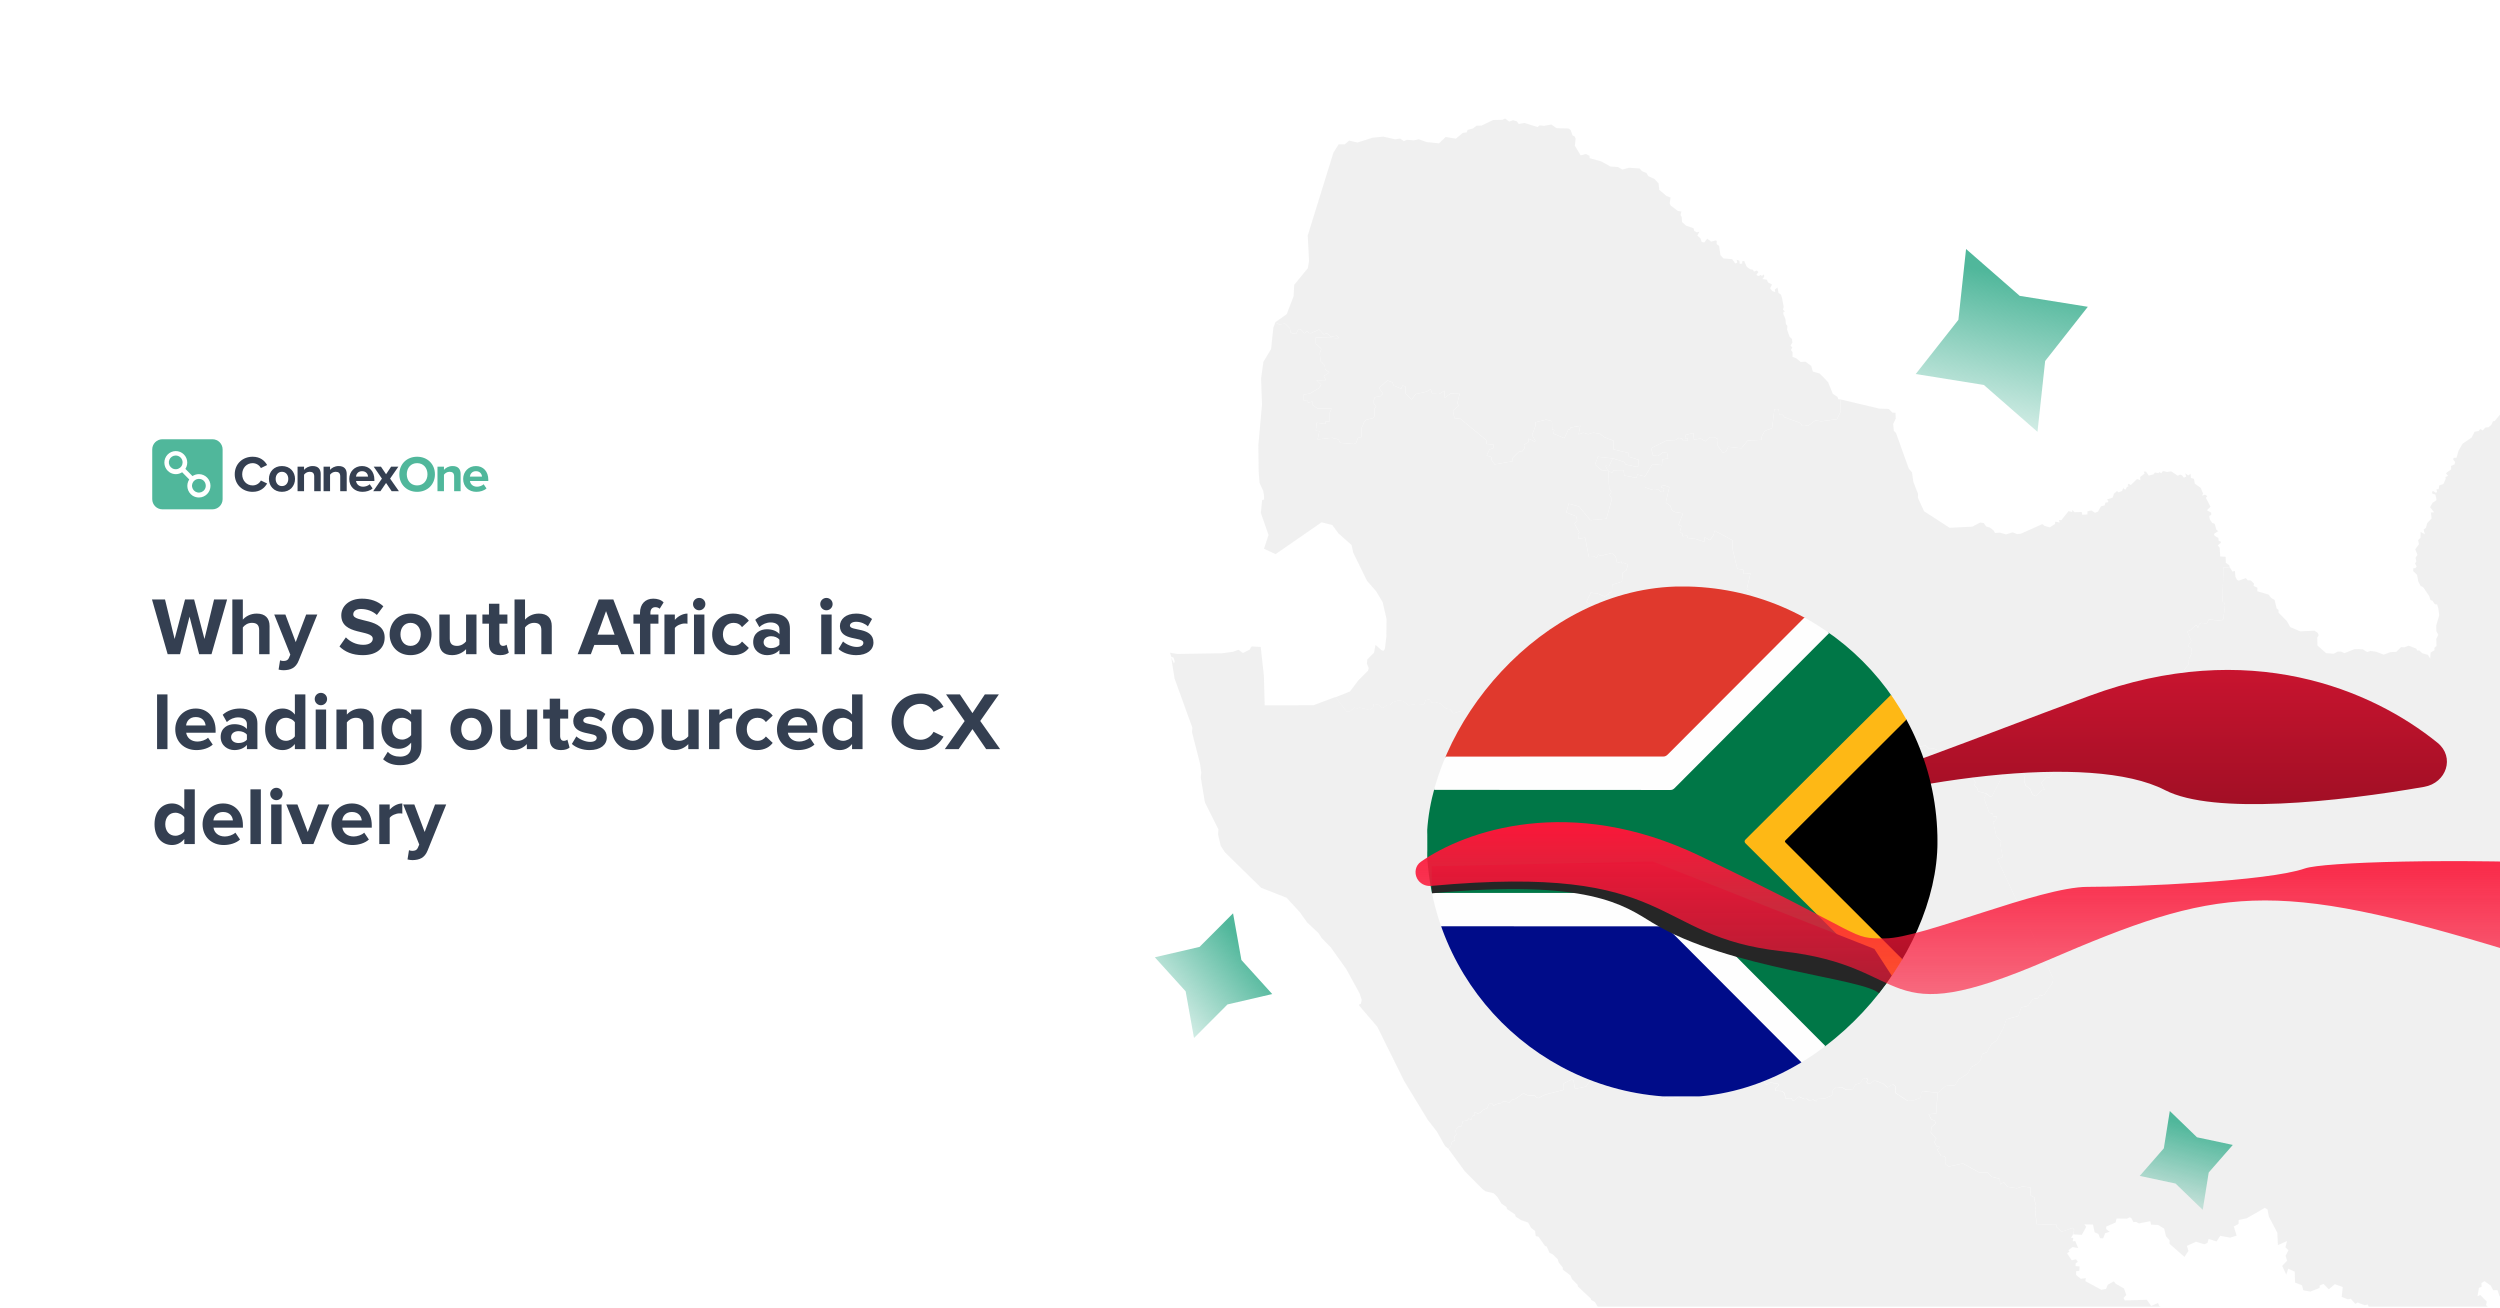<svg width="1975" height="1033" viewBox="0 0 1975 1033" fill="none" xmlns="http://www.w3.org/2000/svg">
<g clip-path="url(#clip0_2311_26647)">
<rect width="1975" height="1032" transform="translate(0 0.393)" fill="white"/>
<path d="M167.095 516.795H157.313L149.734 487.126L142.219 516.795H132.438L120.065 473.587H130.365L137.944 504.811L146.171 473.587H153.362L161.524 504.811L169.103 473.587H179.403L167.095 516.795ZM212.957 516.795H204.73V497.75C204.73 493.409 202.462 492.049 198.964 492.049C195.725 492.049 193.199 493.863 191.839 495.677V516.795H183.547V473.587H191.839V489.523C193.847 487.191 197.669 484.729 202.786 484.729C209.653 484.729 212.957 488.486 212.957 494.575V516.795ZM220.088 528.973L221.254 521.653C221.966 521.977 223.067 522.172 223.845 522.172C225.983 522.172 227.408 521.589 228.185 519.904L229.351 517.184L216.654 485.506H225.464L233.627 507.272L241.854 485.506H250.664L235.959 521.913C233.627 527.807 229.481 529.362 224.104 529.492C223.197 529.492 221.059 529.297 220.088 528.973ZM286.586 517.572C278.229 517.572 272.27 514.787 268.189 510.706L273.241 503.515C276.286 506.689 281.015 509.41 286.975 509.41C292.092 509.41 294.489 507.143 294.489 504.616C294.489 497.102 269.614 502.349 269.614 486.089C269.614 478.899 275.833 472.939 286.003 472.939C292.87 472.939 298.57 475.012 302.846 478.964L297.728 485.83C294.23 482.591 289.566 481.101 285.161 481.101C281.274 481.101 279.072 482.786 279.072 485.377C279.072 492.179 303.882 487.579 303.882 503.709C303.882 511.613 298.182 517.572 286.586 517.572ZM324.327 517.572C314.027 517.572 307.808 509.993 307.808 501.118C307.808 492.243 314.027 484.729 324.327 484.729C334.692 484.729 340.911 492.243 340.911 501.118C340.911 509.993 334.692 517.572 324.327 517.572ZM324.327 510.252C329.51 510.252 332.36 506.041 332.36 501.118C332.36 496.26 329.51 492.049 324.327 492.049C319.21 492.049 316.359 496.26 316.359 501.118C316.359 506.041 319.21 510.252 324.327 510.252ZM376.423 516.795H368.196V512.843C366.058 515.175 362.301 517.572 357.183 517.572C350.316 517.572 347.077 513.815 347.077 507.726V485.506H355.305V504.487C355.305 508.827 357.572 510.252 361.07 510.252C364.244 510.252 366.771 508.503 368.196 506.689V485.506H376.423V516.795ZM395.086 517.572C389.32 517.572 386.276 514.592 386.276 508.957V492.697H381.093V485.506H386.276V476.955H394.503V485.506H400.851V492.697H394.503V506.754C394.503 508.762 395.539 510.252 397.353 510.252C398.584 510.252 399.75 509.799 400.203 509.28L401.952 515.564C400.722 516.665 398.519 517.572 395.086 517.572ZM435.89 516.795H427.663V497.75C427.663 493.409 425.396 492.049 421.897 492.049C418.658 492.049 416.132 493.863 414.772 495.677V516.795H406.48V473.587H414.772V489.523C416.78 487.191 420.602 484.729 425.719 484.729C432.586 484.729 435.89 488.486 435.89 494.575V516.795ZM501.182 516.795H490.753L488.032 509.475H469.505L466.784 516.795H456.355L473.003 473.587H484.534L501.182 516.795ZM485.506 501.377L478.768 482.786L472.031 501.377H485.506ZM513.818 516.795H505.591V492.697H500.409V485.506H505.591V484.211C505.591 477.15 509.802 472.939 516.086 472.939C519.13 472.939 522.369 473.781 524.248 475.919L521.138 480.907C520.296 480.13 519.195 479.676 517.705 479.676C515.373 479.676 513.818 481.166 513.818 484.211V485.506H520.167V492.697H513.818V516.795ZM533.132 516.795H524.905V485.506H533.132V489.717C535.4 486.996 539.222 484.729 543.108 484.729V492.762C542.525 492.632 541.813 492.567 540.841 492.567C538.12 492.567 534.493 494.122 533.132 496.13V516.795ZM552.33 482.138C549.674 482.138 547.471 479.935 547.471 477.215C547.471 474.494 549.674 472.356 552.33 472.356C555.051 472.356 557.253 474.494 557.253 477.215C557.253 479.935 555.051 482.138 552.33 482.138ZM556.476 516.795H548.249V485.506H556.476V516.795ZM579.209 517.572C569.621 517.572 562.625 510.77 562.625 501.118C562.625 491.531 569.621 484.729 579.209 484.729C585.622 484.729 589.509 487.515 591.582 490.365L586.205 495.418C584.715 493.215 582.448 492.049 579.597 492.049C574.609 492.049 571.111 495.677 571.111 501.118C571.111 506.56 574.609 510.252 579.597 510.252C582.448 510.252 584.715 508.957 586.205 506.819L591.582 511.872C589.509 514.722 585.622 517.572 579.209 517.572ZM624.038 516.795H615.746V513.491C613.608 516.082 609.916 517.572 605.835 517.572C600.847 517.572 595.017 514.204 595.017 507.208C595.017 499.823 600.847 497.102 605.835 497.102C610.045 497.102 613.673 498.462 615.746 500.924V496.972C615.746 493.798 613.025 491.725 608.879 491.725C605.576 491.725 602.466 493.021 599.875 495.418L596.636 489.652C600.458 486.219 605.381 484.729 610.305 484.729C617.495 484.729 624.038 487.579 624.038 496.584V516.795ZM609.139 512.001C611.795 512.001 614.386 511.094 615.746 509.28V505.394C614.386 503.58 611.795 502.608 609.139 502.608C605.9 502.608 603.244 504.357 603.244 507.337C603.244 510.317 605.9 512.001 609.139 512.001ZM652.852 482.138C650.196 482.138 647.994 479.935 647.994 477.215C647.994 474.494 650.196 472.356 652.852 472.356C655.573 472.356 657.775 474.494 657.775 477.215C657.775 479.935 655.573 482.138 652.852 482.138ZM656.998 516.795H648.771V485.506H656.998V516.795ZM676.427 517.572C670.986 517.572 665.739 515.758 662.435 512.714L665.998 506.754C668.33 508.957 672.929 511.094 676.816 511.094C680.379 511.094 682.063 509.734 682.063 507.791C682.063 502.673 663.536 506.884 663.536 494.575C663.536 489.328 668.071 484.729 676.363 484.729C681.61 484.729 685.82 486.543 688.93 489.004L685.626 494.835C683.747 492.891 680.185 491.207 676.363 491.207C673.383 491.207 671.439 492.503 671.439 494.252C671.439 498.851 690.031 494.964 690.031 507.596C690.031 513.362 685.108 517.572 676.427 517.572ZM132.308 591.795H124.081V548.587H132.308V591.795ZM155.171 592.572C145.648 592.572 138.458 586.159 138.458 576.118C138.458 567.049 145.195 559.729 154.653 559.729C164.046 559.729 170.329 566.725 170.329 576.896V578.839H147.073C147.656 582.661 150.766 585.835 156.078 585.835C158.734 585.835 162.361 584.734 164.37 582.791L168.062 588.232C164.953 591.082 160.029 592.572 155.171 592.572ZM162.426 573.138C162.167 570.159 160.094 566.466 154.653 566.466C149.535 566.466 147.332 570.029 147.009 573.138H162.426ZM203.35 591.795H195.058V588.491C192.92 591.082 189.228 592.572 185.147 592.572C180.159 592.572 174.328 589.204 174.328 582.208C174.328 574.823 180.159 572.102 185.147 572.102C189.357 572.102 192.985 573.462 195.058 575.924V571.972C195.058 568.798 192.337 566.725 188.191 566.725C184.887 566.725 181.778 568.021 179.187 570.418L175.948 564.652C179.77 561.219 184.693 559.729 189.616 559.729C196.807 559.729 203.35 562.579 203.35 571.584V591.795ZM188.45 587.001C191.106 587.001 193.697 586.094 195.058 584.28V580.394C193.697 578.58 191.106 577.608 188.45 577.608C185.211 577.608 182.555 579.357 182.555 582.337C182.555 585.317 185.211 587.001 188.45 587.001ZM241.244 591.795H232.952V587.779C230.49 590.888 227.122 592.572 223.3 592.572C215.461 592.572 209.437 586.613 209.437 576.118C209.437 565.948 215.332 559.729 223.3 559.729C226.992 559.729 230.49 561.284 232.952 564.523V548.587H241.244V591.795ZM225.891 585.252C228.612 585.252 231.592 583.762 232.952 581.689V570.612C231.592 568.539 228.612 567.049 225.891 567.049C221.162 567.049 217.923 570.742 217.923 576.118C217.923 581.56 221.162 585.252 225.891 585.252ZM253.483 557.138C250.827 557.138 248.625 554.935 248.625 552.215C248.625 549.494 250.827 547.356 253.483 547.356C256.204 547.356 258.406 549.494 258.406 552.215C258.406 554.935 256.204 557.138 253.483 557.138ZM257.629 591.795H249.402V560.506H257.629V591.795ZM295.197 591.795H286.905V572.879C286.905 568.539 284.638 567.049 281.139 567.049C277.9 567.049 275.439 568.863 274.014 570.677V591.795H265.787V560.506H274.014V564.523C276.022 562.191 279.909 559.729 284.961 559.729C291.893 559.729 295.197 563.616 295.197 569.705V591.795ZM316.127 604.492C310.815 604.492 306.604 603.261 302.653 599.828L306.345 593.933C308.872 596.653 312.24 597.755 316.127 597.755C320.079 597.755 324.807 596.07 324.807 589.722V586.677C322.346 589.787 318.977 591.536 315.091 591.536C307.317 591.536 301.292 586.094 301.292 575.665C301.292 565.43 307.187 559.729 315.091 559.729C318.848 559.729 322.281 561.284 324.807 564.523V560.506H333.034V589.722C333.034 601.577 323.836 604.492 316.127 604.492ZM317.746 584.28C320.402 584.28 323.382 582.726 324.807 580.718V570.547C323.382 568.539 320.402 567.049 317.746 567.049C313.018 567.049 309.779 570.288 309.779 575.665C309.779 581.041 313.018 584.28 317.746 584.28ZM372.343 592.572C362.043 592.572 355.824 584.993 355.824 576.118C355.824 567.243 362.043 559.729 372.343 559.729C382.707 559.729 388.926 567.243 388.926 576.118C388.926 584.993 382.707 592.572 372.343 592.572ZM372.343 585.252C377.525 585.252 380.375 581.041 380.375 576.118C380.375 571.26 377.525 567.049 372.343 567.049C367.225 567.049 364.375 571.26 364.375 576.118C364.375 581.041 367.225 585.252 372.343 585.252ZM424.438 591.795H416.211V587.843C414.073 590.175 410.316 592.572 405.198 592.572C398.332 592.572 395.093 588.815 395.093 582.726V560.506H403.32V579.487C403.32 583.827 405.587 585.252 409.085 585.252C412.259 585.252 414.786 583.503 416.211 581.689V560.506H424.438V591.795ZM443.101 592.572C437.336 592.572 434.291 589.592 434.291 583.957V567.697H429.109V560.506H434.291V551.955H442.518V560.506H448.867V567.697H442.518V581.754C442.518 583.762 443.555 585.252 445.368 585.252C446.599 585.252 447.765 584.799 448.219 584.28L449.968 590.564C448.737 591.665 446.535 592.572 443.101 592.572ZM465.767 592.572C460.326 592.572 455.078 590.758 451.775 587.714L455.337 581.754C457.67 583.957 462.269 586.094 466.156 586.094C469.719 586.094 471.403 584.734 471.403 582.791C471.403 577.673 452.876 581.884 452.876 569.575C452.876 564.328 457.41 559.729 465.702 559.729C470.949 559.729 475.16 561.543 478.269 564.004L474.966 569.835C473.087 567.891 469.524 566.207 465.702 566.207C462.722 566.207 460.779 567.503 460.779 569.252C460.779 573.851 479.371 569.964 479.371 582.596C479.371 588.362 474.447 592.572 465.767 592.572ZM499.878 592.572C489.578 592.572 483.359 584.993 483.359 576.118C483.359 567.243 489.578 559.729 499.878 559.729C510.242 559.729 516.461 567.243 516.461 576.118C516.461 584.993 510.242 592.572 499.878 592.572ZM499.878 585.252C505.06 585.252 507.91 581.041 507.91 576.118C507.91 571.26 505.06 567.049 499.878 567.049C494.76 567.049 491.91 571.26 491.91 576.118C491.91 581.041 494.76 585.252 499.878 585.252ZM551.973 591.795H543.746V587.843C541.608 590.175 537.851 592.572 532.733 592.572C525.867 592.572 522.628 588.815 522.628 582.726V560.506H530.855V579.487C530.855 583.827 533.122 585.252 536.62 585.252C539.794 585.252 542.321 583.503 543.746 581.689V560.506H551.973V591.795ZM568.369 591.795H560.142V560.506H568.369V564.717C570.636 561.996 574.458 559.729 578.345 559.729V567.762C577.762 567.632 577.049 567.567 576.078 567.567C573.357 567.567 569.729 569.122 568.369 571.13V591.795ZM598.061 592.572C588.473 592.572 581.477 585.77 581.477 576.118C581.477 566.531 588.473 559.729 598.061 559.729C604.474 559.729 608.361 562.515 610.434 565.365L605.057 570.418C603.567 568.215 601.3 567.049 598.449 567.049C593.461 567.049 589.963 570.677 589.963 576.118C589.963 581.56 593.461 585.252 598.449 585.252C601.3 585.252 603.567 583.957 605.057 581.819L610.434 586.872C608.361 589.722 604.474 592.572 598.061 592.572ZM630.517 592.572C620.994 592.572 613.804 586.159 613.804 576.118C613.804 567.049 620.541 559.729 629.999 559.729C639.392 559.729 645.675 566.725 645.675 576.896V578.839H622.419C623.002 582.661 626.112 585.835 631.424 585.835C634.08 585.835 637.707 584.734 639.716 582.791L643.408 588.232C640.299 591.082 635.375 592.572 630.517 592.572ZM637.772 573.138C637.513 570.159 635.44 566.466 629.999 566.466C624.881 566.466 622.678 570.029 622.355 573.138H637.772ZM681.416 591.795H673.125V587.779C670.663 590.888 667.294 592.572 663.472 592.572C655.634 592.572 649.61 586.613 649.61 576.118C649.61 565.948 655.505 559.729 663.472 559.729C667.165 559.729 670.663 561.284 673.125 564.523V548.587H681.416V591.795ZM666.064 585.252C668.784 585.252 671.764 583.762 673.125 581.689V570.612C671.764 568.539 668.784 567.049 666.064 567.049C661.335 567.049 658.096 570.742 658.096 576.118C658.096 581.56 661.335 585.252 666.064 585.252ZM727.395 592.572C714.375 592.572 704.334 583.503 704.334 570.223C704.334 556.879 714.375 547.874 727.395 547.874C736.853 547.874 742.359 552.992 745.404 558.433L737.501 562.32C735.687 558.822 731.8 556.037 727.395 556.037C719.492 556.037 713.792 562.061 713.792 570.223C713.792 578.386 719.492 584.41 727.395 584.41C731.8 584.41 735.687 581.625 737.501 578.126L745.404 581.948C742.359 587.325 736.853 592.572 727.395 592.572ZM790.071 591.795H779.059L768.24 575.989L757.357 591.795H746.41L762.086 569.64L747.381 548.587H758.329L768.24 563.357L778.022 548.587H789.099L774.394 569.575L790.071 591.795ZM153.88 666.795H145.588V662.779C143.126 665.888 139.758 667.572 135.936 667.572C128.097 667.572 122.073 661.613 122.073 651.118C122.073 640.948 127.968 634.729 135.936 634.729C139.628 634.729 143.126 636.284 145.588 639.523V623.587H153.88V666.795ZM138.527 660.252C141.248 660.252 144.228 658.762 145.588 656.689V645.612C144.228 643.539 141.248 642.049 138.527 642.049C133.798 642.049 130.559 645.742 130.559 651.118C130.559 656.56 133.798 660.252 138.527 660.252ZM176.743 667.572C167.22 667.572 160.03 661.159 160.03 651.118C160.03 642.049 166.767 634.729 176.225 634.729C185.618 634.729 191.901 641.725 191.901 651.896V653.839H168.645C169.228 657.661 172.338 660.835 177.65 660.835C180.306 660.835 183.933 659.734 185.942 657.791L189.634 663.232C186.525 666.082 181.601 667.572 176.743 667.572ZM183.998 648.138C183.739 645.159 181.666 641.466 176.225 641.466C171.107 641.466 168.905 645.029 168.581 648.138H183.998ZM206.071 666.795H197.844V623.587H206.071V666.795ZM218.31 632.138C215.654 632.138 213.451 629.935 213.451 627.215C213.451 624.494 215.654 622.356 218.31 622.356C221.03 622.356 223.233 624.494 223.233 627.215C223.233 629.935 221.03 632.138 218.31 632.138ZM222.456 666.795H214.229V635.506H222.456V666.795ZM247.586 666.795H238.711L226.143 635.506H234.954L243.116 657.272L251.343 635.506H260.153L247.586 666.795ZM278.531 667.572C269.008 667.572 261.817 661.159 261.817 651.118C261.817 642.049 268.554 634.729 278.012 634.729C287.405 634.729 293.689 641.725 293.689 651.896V653.839H270.433C271.016 657.661 274.125 660.835 279.437 660.835C282.093 660.835 285.721 659.734 287.729 657.791L291.422 663.232C288.312 666.082 283.389 667.572 278.531 667.572ZM285.786 648.138C285.527 645.159 283.454 641.466 278.012 641.466C272.895 641.466 270.692 645.029 270.368 648.138H285.786ZM307.858 666.795H299.631V635.506H307.858V639.717C310.126 636.996 313.948 634.729 317.835 634.729V642.762C317.252 642.632 316.539 642.567 315.567 642.567C312.847 642.567 309.219 644.122 307.858 646.13V666.795ZM321.938 678.973L323.104 671.653C323.817 671.977 324.918 672.172 325.696 672.172C327.833 672.172 329.259 671.589 330.036 669.904L331.202 667.184L318.505 635.506H327.315L335.477 657.272L343.704 635.506H352.514L337.809 671.913C335.477 677.807 331.331 679.362 325.955 679.492C325.048 679.492 322.91 679.297 321.938 678.973Z" fill="#343F51"/>
<g clip-path="url(#clip1_2311_26647)">
<path d="M199.566 388.555C205.701 388.555 209.091 385.299 211.028 381.963L206.104 379.591C204.974 381.802 202.553 383.49 199.566 383.49C194.884 383.49 191.333 379.752 191.333 374.687C191.333 369.622 194.884 365.883 199.566 365.883C202.553 365.883 204.974 367.612 206.104 369.783L211.028 367.371C209.131 364.034 205.701 360.818 199.566 360.818C191.696 360.818 185.44 366.446 185.44 374.687C185.44 382.927 191.696 388.555 199.566 388.555Z" fill="#343F51"/>
<path d="M222.738 388.554C229.196 388.554 233.07 383.891 233.07 378.344C233.07 372.837 229.196 368.174 222.738 368.174C216.321 368.174 212.447 372.837 212.447 378.344C212.447 383.891 216.321 388.554 222.738 388.554ZM222.738 384.012C219.55 384.012 217.774 381.399 217.774 378.344C217.774 375.329 219.55 372.716 222.738 372.716C225.927 372.716 227.743 375.329 227.743 378.344C227.743 381.399 225.927 384.012 222.738 384.012Z" fill="#343F51"/>
<path d="M253.357 388.072V374.364C253.357 370.586 251.299 368.174 247.02 368.174C243.832 368.174 241.451 369.701 240.2 371.189V368.656H235.074V388.072H240.2V375.008C241.047 373.842 242.621 372.716 244.639 372.716C246.819 372.716 248.231 373.641 248.231 376.334V388.072H253.357Z" fill="#343F51"/>
<path d="M273.904 388.072V374.364C273.904 370.586 271.846 368.174 267.567 368.174C264.379 368.174 261.998 369.701 260.747 371.189V368.656H255.621V388.072H260.747V375.008C261.594 373.842 263.168 372.716 265.186 372.716C267.366 372.716 268.778 373.641 268.778 376.334V388.072H273.904Z" fill="#343F51"/>
<path d="M275.903 378.344C275.903 384.575 280.383 388.554 286.316 388.554C289.343 388.554 292.37 387.67 294.347 385.861L292.087 382.565C290.836 383.771 288.697 384.494 286.881 384.494C283.571 384.494 281.594 382.444 281.271 379.992H295.76V378.867C295.76 372.515 291.805 368.174 285.993 368.174C280.06 368.174 275.903 372.716 275.903 378.344ZM285.993 372.234C289.383 372.234 290.675 374.686 290.795 376.535H281.19C281.432 374.606 282.804 372.234 285.993 372.234Z" fill="#343F51"/>
<path d="M315.159 388.072L308.177 378.103L314.715 368.656H308.984L304.988 374.646L300.952 368.656H295.222L301.719 378.103L294.818 388.072H300.508L304.988 381.52L309.428 388.072H315.159Z" fill="#343F51"/>
<path d="M315.469 374.687C315.469 382.766 321.402 388.555 329.514 388.555C337.667 388.555 343.599 382.766 343.599 374.687C343.599 366.607 337.667 360.818 329.514 360.818C321.402 360.818 315.469 366.607 315.469 374.687ZM337.707 374.687C337.707 379.671 334.479 383.49 329.514 383.49C324.55 383.49 321.362 379.671 321.362 374.687C321.362 369.662 324.55 365.883 329.514 365.883C334.479 365.883 337.707 369.662 337.707 374.687Z" fill="#50B79B"/>
<path d="M363.89 388.072V374.364C363.89 370.586 361.832 368.174 357.554 368.174C354.365 368.174 351.984 369.701 350.733 371.189V368.656H345.608V388.072H350.733V375.008C351.581 373.842 353.155 372.716 355.172 372.716C357.352 372.716 358.765 373.641 358.765 376.334V388.072H363.89Z" fill="#50B79B"/>
<path d="M365.893 378.344C365.893 384.575 370.373 388.554 376.306 388.554C379.333 388.554 382.359 387.67 384.337 385.861L382.077 382.565C380.826 383.771 378.687 384.494 376.871 384.494C373.561 384.494 371.584 382.444 371.261 379.992H385.75V378.867C385.75 372.515 381.794 368.174 375.983 368.174C370.05 368.174 365.893 372.716 365.893 378.344ZM375.983 372.234C379.373 372.234 380.664 374.686 380.785 376.535H371.18C371.422 374.606 372.794 372.234 375.983 372.234Z" fill="#50B79B"/>
<path d="M167.785 346.996H128.338C123.877 346.996 120.261 350.598 120.261 355.041V394.331C120.261 398.775 123.877 402.377 128.338 402.377H167.785C172.246 402.377 175.863 398.775 175.863 394.331V355.041C175.863 350.598 172.246 346.996 167.785 346.996Z" fill="#50B79B"/>
<path d="M162.562 383.796C162.549 384.865 162.219 385.906 161.613 386.789C161.008 387.671 160.154 388.356 159.158 388.756C158.163 389.156 157.071 389.254 156.02 389.038C154.969 388.821 154.006 388.3 153.252 387.54C152.497 386.78 151.985 385.814 151.781 384.765C151.576 383.716 151.688 382.629 152.101 381.643C152.515 380.656 153.212 379.814 154.105 379.221C154.998 378.629 156.048 378.313 157.121 378.312L157.312 378.34C160.304 378.34 162.562 380.752 162.562 383.796ZM144.257 365.341C144.244 366.41 143.914 367.451 143.308 368.334C142.703 369.216 141.848 369.9 140.853 370.301C139.858 370.701 138.766 370.799 137.715 370.582C136.664 370.366 135.701 369.845 134.946 369.085C134.192 368.324 133.68 367.359 133.476 366.309C133.271 365.26 133.382 364.174 133.796 363.188C134.21 362.201 134.907 361.359 135.8 360.766C136.693 360.174 137.743 359.857 138.816 359.857C139.535 359.861 140.246 360.007 140.908 360.284C141.571 360.562 142.172 360.967 142.677 361.477C143.182 361.986 143.582 362.589 143.853 363.252C144.124 363.915 144.261 364.625 144.257 365.341ZM166.283 383.796C166.283 378.698 162.186 374.564 157.128 374.562C155.32 374.571 153.555 375.109 152.052 376.109L146.469 370.423C147.777 368.397 148.232 365.939 147.736 363.581C147.24 361.224 145.832 359.155 143.818 357.822C142.823 357.17 141.708 356.723 140.538 356.504C139.368 356.286 138.167 356.302 137.003 356.55C135.839 356.799 134.736 357.276 133.759 357.953C132.782 358.63 131.95 359.494 131.311 360.494C129.998 362.522 129.54 364.984 130.037 367.346C130.534 369.709 131.945 371.781 133.965 373.114C135.44 374.081 137.17 374.593 138.936 374.584C140.702 374.576 142.427 374.047 143.892 373.064L149.495 378.77C148.16 380.815 147.685 383.3 148.172 385.691C148.66 388.081 150.071 390.185 152.101 391.549L152.124 391.562C153.638 392.537 155.407 393.044 157.209 393.022C162.24 392.99 166.298 388.865 166.283 383.796Z" fill="white"/>
</g>
<g clip-path="url(#clip2_2311_26647)">
<g opacity="0.1">
<path d="M1372.74 835.542L1371.96 834.315L1373.31 833.435L1372.77 832.209L1374.53 831.139V826.454L1371.17 819.914L1372.27 819.065L1377.74 819.851L1379.63 812.178L1385.63 806.266L1395.04 782.871L1402.74 772.652L1402.43 769.444L1399.63 771.268L1398.72 767.998L1397.55 769.067L1395.38 767.967L1394.38 765.545L1391.83 764.225L1388.15 764.791L1386.04 762.747L1384.53 763.533L1382.62 761.457L1379.41 761.395L1379.31 758.282L1374.94 756.772L1374.88 754.854L1371.86 750.861L1369.97 750.263L1371.3 746.647L1368.78 746.49L1368.4 743.157L1366.08 741.396L1367.3 739.477L1364.19 739.226L1360.54 736.081L1360.35 734.824L1361.7 733.975L1361.92 732.622L1356.86 727.78L1354.54 727.214L1354.76 724.573L1351.27 722.529L1351.01 720.485L1352.24 719.699L1349.41 719.353L1352.11 716.554L1349.57 716.523L1349.41 715.045L1348.15 714.164L1348.62 712.655L1345.54 712.498L1346.42 711.491L1345.38 710.202L1345.57 708.316L1344.5 706.995L1342.87 707.026L1341.99 705.265L1343.31 703.001L1339.16 704.731L1337.68 704.511L1336.89 703.19L1332.46 704.542L1331.23 703.693L1331.67 701.649L1330.32 701.335L1328.25 698.725L1326.08 699.228L1325.01 701.209L1320.51 701.083L1320.73 699.291L1318.81 698.033L1318.63 695.203L1316.74 694.668L1313.59 688.694L1308.03 683.82L1306.52 685.204L1303.31 684.134L1299.51 685.392L1297.59 684.386L1293.88 684.48L1293.03 683.883L1293.12 681.493L1289.73 677.185L1285.39 675.739L1275.55 675.676L1270.14 672.846L1266.4 675.424L1264.76 682.594L1257.65 684.858L1255.86 690.046L1252.59 690.14L1248.75 693.505L1244.89 700.989L1241.9 704.479L1239.57 704.039L1235.93 706.46L1235.26 709.888L1230.49 711.46L1228.32 713.504L1223.88 715.296L1223.22 717.812L1220.55 720.736L1218.06 719.667L1214.54 720.799L1213.54 722.466L1213.91 725.862L1209.86 730.767L1208.41 735.421L1205.52 739.194L1205.8 742.496L1203.91 744.729L1206.93 752.59L1213.5 754.98L1214.61 757.055L1216.93 758.061L1217 764.979L1214.79 766.489L1217.84 767.589L1217.81 771.237L1222.28 772.023L1224.7 774.004L1226.93 774.476L1227.37 777.463L1229.64 779.475L1229.1 782.526L1231.24 790.921L1229.1 793.06L1227.62 797.745L1228.03 798.877L1231.4 799.757L1232.43 802.336L1234.38 801.801L1239.38 805.575L1254.26 814.631L1259.29 816.266L1262.43 816.172L1267.65 818.719L1272.43 818.593L1278.16 816.832L1280.99 819.316L1284.19 820.322L1289.44 819.002L1290.92 819.536L1293.09 821.454L1293.94 824.85L1297.68 829.536L1303.63 830.542L1305.36 832.806L1302.05 836.265L1300.67 839.724L1303.88 844.409L1307.27 845.856L1310.89 848.969L1308.34 852.207L1309.63 854.346L1310.26 858.339L1314.07 862.113L1313.85 868.716L1316.08 866.892L1319.54 867.867L1329.47 866.043L1331.86 861.987L1334.38 863.245L1343.88 861.672L1349.1 854.629L1354.5 851.138L1355.13 847.994L1357.24 847.396L1359.47 841.956L1363.69 840.73L1365.76 837.837L1366.3 834.944L1372.08 836.925L1372.9 836.799L1372.74 835.542Z" fill="#696969"/>
<path d="M1239.38 805.576L1235.2 810.953L1232 812.966L1231.93 816.425L1235.61 821.236L1238.76 820.89L1243.22 823.563L1242.09 826.456L1245.2 828.405L1246.3 831.424L1250.08 830.418L1252.28 836.172L1259.32 833.311L1262.21 840.354L1259.6 845.354L1261.62 849.222L1260.04 852.744L1256.3 853.341L1252.94 858.435L1245.64 859.913L1244.07 859.693L1243.13 853.593L1241.4 852.932L1235.14 856.014L1235.36 860.982L1220.9 864.724L1215.3 867.491L1213.73 867.208L1212.59 865.667H1207.66L1203.41 863.781L1197.28 868.089L1194.36 868.875L1192.37 870.919L1187.56 869.944L1186.34 871.296L1180.99 872.617L1180.17 873.812L1178.98 871.988L1176.18 872.208L1175.02 875.352L1171.12 877.145L1169.92 878.623L1167.78 879.755L1164.99 878.686L1165.02 881.044L1163.13 881.799L1162.38 884.409L1160.11 883.811L1159.01 885.383L1155.65 885.698L1154.58 889.723L1152.44 889.911L1150.43 891.955L1149.83 893.811L1150.62 896.263L1148.98 897.836L1149.36 900.76L1146.91 902.301L1145.99 906.043L1144.17 907.521L1157.12 925.224L1171.37 939.563L1173.57 941.135L1180.05 942.707L1182.94 945.6L1186.15 950.852L1190.02 953.493L1190.61 955.223L1196.78 959.342L1197.41 961.166L1201.59 963.87L1207.25 965.851L1209.67 970.127L1212.72 972.423L1213.19 976.448L1215.42 977.045L1220.58 984.372L1221.84 984.686L1224.13 989.749L1226.71 990.944L1230.64 994.843L1231.24 997.17L1234.73 1001.57L1234.54 1002.96L1240.64 1007.58L1241.96 1010.63L1246.21 1014.84L1246.65 1016.45L1256.9 1026.04L1256.87 1026.82L1260.04 1028.68L1262.72 1033.3L1269.85 1039.27L1270.77 1041.63L1274.29 1043.36L1274.26 1044.65L1278.25 1048.21L1278.28 1050.22L1280.51 1051.16L1281.84 1053.36L1288.06 1055.88L1288.5 1057.32L1292.9 1061.57L1292.94 1063.05L1295.26 1063.17L1301.65 1068.36L1311.17 1072.23L1313.91 1075.25L1314.57 1079.4L1317.05 1082.45L1316.71 1083.11L1326.27 1089.12L1327.9 1091.79L1329.38 1092.2L1331.14 1095.62L1341.17 1101.66L1345.45 1103.08L1347.87 1106.41L1350.89 1108.14L1355.2 1112.48L1361.86 1116.25L1371.45 1124.55L1385.35 1133.45L1387.58 1136.35L1391.42 1137.41L1395.79 1142.45L1400.85 1143.92L1404.5 1147.1L1410.16 1148.04L1416.07 1152.7L1426.2 1155.05L1442.05 1164.65L1448.56 1166.78L1455.57 1165.43L1462.33 1165.9L1471.39 1162.19L1480.76 1160.27L1491.2 1160.56L1499.84 1162.1L1504.5 1164.14L1511.23 1168.8L1514.06 1171.59L1516.67 1176.19L1518.27 1183.92L1513.43 1187.44L1511.19 1191.81L1514.28 1191.56L1516.67 1193.58L1521.1 1193.86L1530.12 1191.85L1535.12 1192.32L1543.39 1188.32L1550.5 1186.12L1557.76 1185.4L1565.72 1186.12L1570.81 1187.85L1573.9 1190.21L1574.74 1196.94L1579.34 1201.12L1581.91 1205.52L1578.9 1208.17L1581.19 1208.2L1581.91 1210.34L1589.93 1207.28L1593.08 1207.82L1597.45 1205.84L1599.68 1206.25L1600.22 1207.82L1608.8 1205.84L1611.19 1204.96L1618.77 1199.17L1624.49 1199.01L1637.7 1194.24L1666.41 1190.15L1679.3 1187.25L1680.27 1182.92L1675.43 1176.5L1687 1172.16L1687.29 1167.63L1691.15 1167.07L1693.48 1169.14L1701.53 1167.6L1697.88 1164.39L1697.76 1161L1689.11 1157.73L1687.29 1154.61L1684.99 1156.09L1678.39 1155.4L1677.95 1151.66L1683.83 1146.47L1684.49 1139.11L1691.44 1135.62L1692.22 1133.83L1704.99 1133.58L1707.54 1129.52L1721.84 1129.05L1726.84 1130.12L1728.2 1128.86L1739.8 1131.88L1751.84 1130.62L1753.41 1127.82L1753.64 1122.89L1750.68 1122.38L1745.68 1113.14L1744.11 1112.42L1741.09 1104.93L1736.53 1100.5L1735.9 1095.62L1738.2 1093.01L1735.33 1090.4L1736.4 1086.06L1731.97 1081.91L1731.12 1079.62L1724.99 1079.81L1723.89 1078.05L1726.31 1069.43L1721.25 1076.25L1716.78 1071.22L1709.99 1072.2L1701.66 1074.81L1701.09 1069.21L1704.05 1067.64L1705.05 1062.32L1711.03 1058.24L1708.76 1057.58L1707.35 1055.97L1709.45 1046.63L1712.98 1044.27L1712.41 1039.59L1714.33 1036.1L1705.84 1031.73L1704.77 1029.34L1699.46 1031.7L1696 1026.82L1678.58 1027.33L1677.6 1025.44L1679.77 1023.02L1677.95 1017.89L1671.28 1014.06L1669.96 1012.26L1665.18 1014.9L1663.77 1018.24L1660.05 1018.93L1647.41 1012.07L1647.79 1009.72L1643.86 1010.25L1640.18 1007.26L1640.15 1004.21L1642.63 1003.99L1642.92 1000.47L1639.74 1000.22L1639.8 997.893L1641.5 996.95L1640.09 994.78L1636.63 995.598L1633.01 990.189L1634.84 988.711L1634.05 987.674L1637.32 985.19L1641.75 985.976L1639.46 980.41L1637.45 980.661L1637.89 977.957L1636.16 977.894L1637.73 975.159L1638.58 971.605L1637.32 970.033L1628.61 973.115L1624.62 969.216V967.643L1608.93 967.046L1607.7 955.348L1608.49 952.581L1606.94 947.141L1607.64 946.198L1604.27 944.531L1604.08 938.179L1597.83 937.299L1593.39 938.745L1585.88 937.582L1582.98 933.997L1580.12 935.569L1579.81 931.293L1573.46 929.658L1570.31 926.293L1563.71 926.325L1550.56 919.124L1539.56 921.608L1537.17 920.004L1537.2 914.784L1535.69 913.306L1533.49 913.244L1530.47 908.37L1532.33 906.074L1530 905.791L1528.11 902.238L1529.56 899.596L1525.28 894.534L1525.88 890.32L1529.4 887.239L1528.3 885.289L1525.69 884.251L1523.62 880.321L1529.5 879.566L1530.72 863.341L1519.28 862.051L1518.02 862.743L1516.79 867.397L1510.91 869.598L1507.14 869.818L1497.26 863.403L1497.08 858.089L1495.25 856.643L1491.01 859.095L1487.55 856.045L1481.86 853.907L1480.16 853.876L1477.27 856.108L1475.63 856.14L1474.62 854.693L1475.44 852.398L1473.71 851.643L1471.39 852.586L1469.72 855.479L1465.85 856.8L1463.59 860.385L1458.3 860.888L1455.41 859.221L1450.73 858.75L1447.68 861.422L1447.33 865.29L1441.54 867.9L1434.56 868.34L1435 870.227L1432.05 868.592L1429.56 869.724L1427.3 868.057L1425.6 868.309L1420.95 866.391L1417.05 869.692L1415.7 869.063L1415.41 867.711L1410.45 867.743L1409.69 863.655L1407.46 861.988L1402.4 861.768L1402.52 859.756L1404.97 857.68L1404.69 856.297L1398.46 855.259L1395.76 857.083L1394.22 855.92V852.712L1390.19 853.404L1387.3 851.077L1386.64 851.706L1385.04 850.951L1383.81 852.366L1380.38 851.832L1379.31 849.662L1381.42 848.561L1381.39 847.083L1377.93 847.712L1375.86 847.146L1375.89 846.14L1378.53 844.882L1378.25 842.901L1373.91 842.996L1372.4 841.266L1373.03 839.537L1375.1 839.725L1376.36 836.518L1372.65 835.763L1372.81 837.021L1371.99 837.147L1366.2 835.166L1365.67 838.059L1363.59 840.92L1359.38 842.147L1357.15 847.587L1355.04 848.184L1354.38 851.329L1348.97 854.819L1343.75 861.863L1334.29 863.435L1331.77 862.146L1329.41 866.233L1319.48 868.057L1316.02 867.082L1313.78 868.906L1313.97 862.334L1310.17 858.561L1309.54 854.567L1308.25 852.429L1310.8 849.19L1307.18 846.109L1303.78 844.662L1300.58 839.977L1301.96 836.518L1305.26 833.028L1303.53 830.764L1297.59 829.757L1293.88 825.072L1293.03 821.676L1290.86 819.789L1289.38 819.255L1284.13 820.607L1280.92 819.601L1278.09 817.116L1272.37 818.846L1267.62 818.972L1262.4 816.425L1259.26 816.519L1254.23 814.884L1239.38 805.576V805.576Z" fill="#696969"/>
<path d="M1361.14 508.074L1358.37 507.067L1358.43 504.96L1354.16 504.143L1353.34 504.583L1353.03 506.941L1346.36 506.533L1343 508.671L1341.23 505.432L1333.4 504.143L1329.63 499.741L1326.83 498.734L1324.19 500.495L1324.85 504.017L1322.15 509.583L1318.37 513.356L1314.54 515.149L1312.53 519.457L1310.1 515.746L1307.71 519.708L1305.61 519.928L1302.75 518.482L1299.92 520.683L1296.83 522.57L1291.14 522.381L1288.56 527.444L1285.73 525.211L1283.88 525.117L1280.86 529.079L1278.03 530.494L1279.76 533.89L1274 529.55L1270.55 529.362L1270.36 527.601L1273.41 527.192L1270.83 524.708L1265.96 526.5L1256.77 532.286L1253.85 531.814L1251.4 533.104L1249.82 530.399L1244.42 528.261L1242.37 528.576L1239.95 531.185L1237.62 530.903L1237.06 535.21L1232.59 542.852L1229.26 541.216L1224.79 541.437L1221.65 544.644L1218.98 545.021L1217.62 546.877L1215.23 546.908L1214.23 547.82L1214.57 550.398L1209.61 549.266L1205.77 551.656L1204.39 553.48L1203.85 556.845L1202.25 557.819L1202.69 559.58L1197.34 564.234L1198.29 566.152L1194.86 569.045L1191.71 574.862L1189.67 575.271L1187.94 573.825L1185.39 573.699L1185.33 571.372L1183.73 569.768L1178.98 569.894L1183.82 572.064L1182.81 572.976L1183.66 576.089L1179.32 578.007L1178.16 582.566L1186.18 588.51V590.208L1184.17 594.012L1184.61 599.641L1182.88 602.943L1187.59 611.999L1187.5 617.439L1190.02 620.017L1190.99 623.382L1190.52 625.992L1187.09 629.608L1187.41 634.985L1191.12 637.658L1193.03 642.563L1201.27 643.853L1207.91 652.469L1213.66 655.11L1217.09 659.324L1223.1 660.864L1226.15 664.826L1225.3 668.285L1225.96 669.512L1229.1 669.449L1230.71 671.021L1235.8 670.392L1244.1 673.096L1247.43 676.744L1247.37 680.392L1250.2 682.75L1252.59 690.14L1255.86 690.045L1257.65 684.857L1264.76 682.593L1266.4 675.423L1270.14 672.845L1275.55 675.675L1285.39 675.738L1289.73 677.184L1293.12 681.492L1293.03 683.882L1293.88 684.479L1297.59 684.385L1299.51 685.391L1303.31 684.134L1306.52 685.203L1308.03 683.819L1313.59 688.693L1316.74 694.668L1318.63 695.202L1318.81 698.032L1320.73 699.29L1320.51 701.082L1325.01 701.208L1326.08 699.227L1328.25 698.724L1330.32 701.334L1331.67 701.648L1331.23 703.692L1332.46 704.541L1336.89 703.189L1337.68 704.51L1339.16 704.73L1343.31 703L1341.99 705.265L1342.87 707.025L1344.5 706.994L1345.57 708.315L1345.38 710.201L1346.42 711.491L1345.54 712.497L1348.62 712.654L1348.15 714.163L1349.41 715.044L1349.57 716.522L1352.11 716.553L1349.41 719.352L1352.24 719.698L1351.01 720.484L1351.27 722.528L1354.76 724.572L1354.54 727.213L1356.86 727.779L1361.92 732.622L1361.7 733.974L1360.35 734.823L1360.54 736.081L1364.19 739.225L1367.3 739.477L1366.08 741.395L1368.4 743.156L1368.78 746.489L1371.3 746.646L1369.97 750.262L1371.86 750.86L1374.88 754.853L1374.94 756.771L1379.31 758.281L1379.41 761.394L1382.62 761.457L1384.53 763.532L1386.04 762.746L1388.15 764.79L1391.83 764.224L1394.38 765.544L1395.38 767.966L1397.55 769.066L1398.72 767.997L1399.63 771.267L1402.43 769.444L1402.74 772.651L1395.04 782.871L1385.63 806.266L1379.63 812.177L1377.74 819.85L1372.27 819.064L1371.17 819.913L1374.53 826.453V831.139L1372.77 832.208L1373.31 833.434L1371.96 834.314L1372.74 835.541L1376.48 836.327L1375.19 839.534L1373.15 839.346L1372.52 841.075L1374.03 842.805L1378.37 842.71L1378.65 844.691L1376.01 845.949V846.987L1378.06 847.553L1381.52 846.924L1381.55 848.433L1379.44 849.534L1380.51 851.704L1383.94 852.238L1385.16 850.823L1386.77 851.578L1387.43 850.949L1390.29 853.276L1394.34 852.615V855.823L1395.89 856.986L1398.59 855.131L1404.82 856.2L1405.1 857.584L1402.65 859.659L1402.55 861.672L1407.61 861.892L1409.88 863.59L1410.6 867.677L1415.57 867.646L1415.88 868.998L1417.24 869.627L1421.14 866.325L1425.79 868.244L1427.49 868.023L1429.75 869.69L1432.24 868.558L1435.19 870.193L1434.78 868.306L1441.76 867.866L1447.55 865.225L1447.86 861.357L1450.91 858.684L1455.6 859.156L1458.49 860.823L1463.78 860.319L1466.07 856.735L1469.94 855.445L1471.57 852.552L1473.9 851.609L1475.63 852.364L1474.81 854.659L1475.82 856.106L1477.45 856.074L1480.35 853.873H1482.08L1487.74 856.043L1491.23 859.062L1495.47 856.609L1497.3 858.055L1497.48 863.37L1507.36 869.784L1511.13 869.596L1517.04 867.394L1518.27 862.741L1519.5 862.049L1530.94 863.307L1537.2 857.898L1544.49 857.332L1547.51 852.552L1554.34 848.339L1557.42 842.993L1561.57 840.635L1564.81 837.427L1566.03 832.774L1569.62 831.201L1573.42 824.629L1577.32 822.082L1582.79 811.957L1585.15 805.259L1594.59 802.618L1596.88 795.889L1602.07 794.6L1605.91 789.348L1610.18 788.468L1611.53 785.952L1613.45 786.361L1615.28 785.575L1621.57 776.424L1622.13 772.965L1577.89 678.662L1582.2 677.09L1580.22 666.336L1581.03 664.795L1577.23 660.518L1574.62 649.041L1576.06 648.884L1577.79 645.079L1574.74 644.859L1574.12 642.721L1571.69 642.249L1567.42 630.834L1569.62 627.03L1562.76 625.174L1562.01 622.753L1559.87 620.458L1560.53 617.942L1557.83 613.665L1554.21 613.068L1548.9 608.226L1548.08 606.465L1549.05 604.892L1546.73 601.654L1540.59 600.144L1539.21 597.723L1534.53 594.138L1527.7 591.403L1524.21 591.686L1521.26 588.95L1514.94 590.176L1513.3 587.378L1503.14 581.592L1501.13 581.309L1497.99 585.114L1493.11 584.862L1487.2 586.466L1485.41 593.667L1484.25 594.39L1481.32 593.635L1481.01 592.126L1482.55 589.233L1480.03 584.044L1470.54 574.862L1468.11 574.202L1468.21 570.869L1465.25 566.781L1462.42 565.901L1460.06 567.064L1457.83 564.077L1452.49 564.926L1450.22 564.014L1446.17 564.957L1444.69 564.486L1450.16 561.121L1449.25 558.385L1446.67 557.411L1446.7 552.694L1452.17 546.814L1453.21 543.606L1452.2 542.694L1449.34 542.977L1447.42 541.091L1446.32 541.279L1443.9 537.443L1439.34 538.009L1439.19 533.104L1435.82 529.487L1432.3 528.701L1431.07 530.62L1430.1 530.399L1429.28 527.506L1426.32 524.802L1421.7 522.381L1419.91 523.482L1416.92 520.714L1412.36 524.959L1411.61 523.733L1411.99 517.979L1410.76 516.689L1409.63 516.784L1407.58 520.431L1402.11 522.475L1397.21 521.721L1393.21 522.444L1391.64 521.469L1390.48 522.821L1391.11 525.18L1390.23 525.525L1388.02 524.645L1381.8 516.469L1379.13 514.771L1372.21 521.06L1371.14 520.966L1369.09 518.608L1366.48 518.01L1363.09 512.664L1363.06 508.388L1361.14 508.074Z" fill="#696969"/>
<path d="M1274.07 362.135L1262.37 360.846L1260.04 367.04L1265.39 371.474L1270.58 372.04L1271.24 385.813L1272.94 388.58L1271.49 391.001L1273.44 394.083L1269.04 409.805L1256.36 410.937L1247.43 400.12L1239.32 397.919L1237.37 404.774L1245.11 407.887L1246.02 411.095L1243.85 413.705L1247.72 420.905L1246.58 421.786L1247.09 425.654L1252.28 424.773L1255.17 440.087L1259.95 439.867L1261.33 440.59L1262.72 437.917L1263.28 438.735L1266.61 438.64L1273.28 436.911L1276.33 439.678L1277.53 444.804L1280.77 443.766L1281.24 444.992L1282.53 444.584L1286.14 445.936L1284.85 450.338L1281.9 452.602L1281.33 459.457L1273.66 461.941L1273.41 467.664L1271.21 467.979L1270.77 469.394L1267.65 471.28L1261.9 468.796L1256.71 468.262L1253.16 475.62L1262.28 480.085L1262.46 485.493L1272.59 486.248L1273.31 488.984L1278.6 488.229L1282.05 490.902L1282.09 493.763L1285.23 493.983L1285.61 497.505L1289.26 497.82L1289.66 499.235L1293.06 499.864L1294.73 505.681L1293.15 506.404L1292.53 508.825L1296.93 510.303L1296.9 511.656L1299.57 512.473L1299.6 515.649L1297.9 516.655L1299.92 520.68L1302.75 518.479L1305.61 519.926L1307.71 519.705L1310.1 515.743L1312.52 519.454L1314.54 515.146L1318.37 513.354L1322.15 509.58L1324.85 504.014L1324.19 500.493L1326.83 498.732L1329.63 499.738L1333.4 504.14L1341.23 505.429L1342.99 508.668L1346.36 506.53L1353.03 506.939L1353.34 504.58L1354.16 504.14L1358.43 504.958L1358.37 507.065L1361.14 508.071L1358.78 495.021L1361.61 491.468L1359.72 491.028L1358.12 483.418L1357.3 483.198L1356.14 479.456L1363.94 479.739L1364.91 477.035L1366.39 475.84L1377.84 478.387L1377.08 480.714L1387.87 484.864L1387.9 480.619L1391.36 474.236L1386.48 469.614L1380.01 465.306L1382.87 452.854L1377.46 453.482L1377.21 450.055L1372.49 449.363L1368.59 433.138L1368.78 426.911L1354.57 419.207L1353.62 422.887L1350.86 426.723L1346.67 424.49L1346.36 428.075L1339.44 425.779L1332.96 424.93V423.17L1329.22 423.578L1329.19 421.66L1327.05 420.308L1328.34 415.56L1325.98 414.711L1329.63 405.497L1323.09 404.491L1320.7 402.919L1319.63 399.649L1315.98 397.039L1318.75 384.932L1315.13 383.486L1312.56 383.926L1312.52 385.184L1314.69 385.907L1313.94 388.612L1312.15 388.58L1310.45 386.851L1306.11 387.134L1299.54 385.09V376.411L1293.47 374.902L1292.93 377.574L1283.19 375.656L1282.59 371.411L1274.88 371.443L1273.5 373.581L1270.07 371.506L1268.31 368.047L1271.21 368.204L1274.07 362.135Z" fill="#696969"/>
<path d="M1187 94.634L1179.58 94.822L1170.39 99.225L1166.49 99.287L1163.73 101.426L1159.39 102.652L1158.6 104.57L1155.61 105.01L1150.14 109.507L1142.09 108.218L1136.78 113.249L1127.06 112.243L1120.84 110.01L1116.72 110.891L1111.43 110.419L1109.08 111.519L1106.06 109.444L1102.25 110.073L1092.79 107.935L1084.3 108.784L1072.47 112.589L1065.84 111.079L1062.32 114.035H1057.51L1053.42 120.544L1033.1 186.044L1034.14 205.917L1033.23 211.797L1022.41 225.036L1021.94 233.997L1016.5 248.179L1007.26 254.72L1010.56 256.292L1015.28 255.694L1018.99 259.373L1019.68 262.801L1021.47 263.493L1023.95 263.681L1025.87 259.877L1027.57 260.222L1030.53 263.398L1032.32 261.512L1034.36 263.178L1035.97 263.115L1042.1 260.317L1045.71 264.122L1048.23 263.273L1051.53 266.103L1056 265.159L1057.73 267.14L1039.49 266.637V271.511L1043.89 275.63L1042.66 278.838L1043.07 285.064L1046.63 288.837L1046.85 291.825L1050.21 294.277L1045.71 297.076L1047.44 300.283L1040.12 300.409L1043.76 303.868L1041.85 306.761L1034.8 310.88L1030.02 311.729V316.509L1033.29 316.76L1033.17 318.081L1036.66 317.295V319.653L1040.93 322.766H1051.94L1050.49 326.1V332.892H1047.13V334.904L1040.21 333.992L1039.49 340.25L1042.26 340.596L1040.93 347.136L1052.38 345.878L1057.25 347.105L1058.86 349.84L1069.68 350.815L1071.25 349.872L1072.91 345.816L1075.62 345.281V338.269L1077.95 332.766L1079.64 331.477L1084.52 330.376L1085.84 328.898V322.641L1087.19 321.54L1085.33 318.616V316.037L1086.18 313.836L1090.71 312.893L1092.57 310.88L1089.36 306.478L1096.09 300.598L1100.11 302.107L1100.93 304.56L1106.87 307.044L1108.07 304.497L1110.37 305.377L1110.43 310.88L1115.18 315.628L1118.41 311.352L1127.09 309.371L1130.21 307.421L1131.53 311.195L1136.9 311.258L1141.06 308.679L1141.37 314.308L1145.77 310.912L1153.1 311.163L1151.31 318.238L1152.28 320.597L1147.82 324.37L1149.01 330.313L1153.82 330.942L1174.2 347.702L1174.23 350.721L1179.89 351.255L1179.7 354.148L1176.65 354.997L1174.48 359.84L1178.16 361.098L1178.19 363.236L1180.68 366.852L1195.14 364.337L1194.79 361.978L1200.17 356.57L1202.22 356.916L1204.48 354.086L1203.88 351.413L1207.47 349.274L1207.5 346.539L1212.53 348.897L1212.97 348.205L1210.3 343.74L1213.1 336.225L1212.97 333.615L1221.4 331.508L1226.08 332.766L1226.15 339.086L1227.87 339.904L1227.18 342.514L1235.83 346.193L1239.07 339.055L1240.04 339.369L1240.86 337.734L1248.41 336.382L1247.09 343.08L1250.86 341.885L1254.79 343.048L1258.72 341.791L1264.07 342.702L1267.15 345.218L1274.76 348.237L1274.63 355.029L1286.65 357.859L1286.74 360.783L1294.54 363.205L1294.13 368.424L1292.84 368.833L1284.35 366.915L1282.9 364.871L1274.07 362.135L1271.21 368.204L1268.31 368.047L1270.07 371.506L1273.5 373.581L1274.88 371.443L1282.59 371.412L1283.19 375.657L1292.93 377.575L1293.47 374.902L1299.54 376.411L1305.48 366.632L1312.9 367.45L1313.34 362.89L1317.81 362.135L1316.99 357.922L1313.88 357.199L1309.88 360.186L1305.86 359.966L1304.44 354.117L1316.23 348.142L1323.56 347.608L1326.23 345.941L1328.78 346.476L1329.88 348.425L1333.31 348.048L1333.44 346.224L1331.11 346.193L1331.83 343.52L1337.74 342.136L1338.21 347.199L1343.75 346.507L1347.3 348.646L1350.64 345.344H1354.47L1357.18 347.042L1356.92 352.136L1361.04 357.67L1363.56 356.79L1365.29 352.985L1375.67 354.18L1380.63 347.985L1391.64 347.482L1391.58 345.25L1394.06 340.501L1399.94 338.269L1401.8 323.144L1405.16 323.238L1405.57 327.766L1408.31 327.703L1409.63 329.559L1422.39 334.212L1423.84 336.571L1428.56 336.256L1434.15 332.043L1438.78 332.86L1451.17 331.131L1454.18 325.062L1453.81 315.503L1452.3 315.377L1451.57 313.553L1447.93 311.132L1444.25 302.013L1441.1 298.617L1437.42 295.032L1432.14 293.523L1430.88 289.057L1426.36 285.756L1422.55 285.944L1418.9 282.957L1416.07 281.919L1416.14 278.178L1414.85 276.511L1415.88 274.498L1414.56 272.895L1416.01 270.631L1415.66 267.769L1413.75 266.008L1411.83 260.38L1412.05 257.392L1410.88 256.072L1410.51 252.11L1408.81 247.959L1408.9 246.355L1410.13 246.135L1408.62 244.594L1409.12 242.267L1407.74 235.161L1406.95 232.771L1404.97 231.325L1404.28 227.111L1402.14 228.683L1402.36 230.759L1400.04 229.878L1398.37 227.74L1399.91 224.753L1396.8 223.18L1395.79 220.948L1392.36 220.445L1393.75 218.495L1393.53 216.734L1391.95 217.961L1390.73 217.08L1389.66 218.023L1388.18 217.678L1387.61 216.923L1389.19 214.91L1387.87 213.715L1385.63 214.533L1384.75 213.055L1382.52 212.646L1379.88 210.697L1377.9 206.137L1376.33 206.389V208.275L1374.38 208.401L1374.13 205.917L1371.96 205.257L1372.46 207.584L1370.85 208.118L1368.4 204.722L1361.52 204.156L1359.13 201.546L1358.09 194.22L1356.17 192.867L1356.26 190.478L1355.51 189.943L1351.86 190.886L1348.69 188.56L1346.36 191.547L1344.35 191.169L1343.43 188.371L1340.92 186.075L1342.52 183.025L1340.57 183.56L1338.5 182.491L1337.87 180.29L1332.05 178.277L1328.81 175.447L1328.56 171.422L1327.59 169.85L1328.34 167.083L1325.51 166.642L1319.82 162.303L1319.06 160.731L1319.76 156.077L1316.49 154.788L1310.83 149.977L1310.32 144.945L1306.99 141.329L1302.24 139.191L1300.7 136.675L1297.18 135.166L1295.23 133.059L1286.83 132.525L1281.65 133.971L1278.31 131.959L1272.18 131.518L1264.89 127.462L1255.8 124.946L1255.73 123.06L1252.81 121.613L1248.72 122.777L1244.16 115.167L1244.73 109.476L1243.91 107.715L1242.37 107.086L1240.8 102.715L1239.16 101.489L1229.6 101.237L1225.58 98.376L1219.76 99.413L1216.24 99.036L1214.67 100.388L1204.39 97.118L1199.79 97.967L1198.35 95.86L1195.3 94.948L1192.31 96.049L1189.01 93.564L1187 94.634Z" fill="#696969"/>
<path d="M1007.01 256.199L1005.94 258.809L1004.15 275.757L998.077 285.851L996.222 299.184L997.008 319.34L994.083 351.76L994.335 372.356L995.027 381.444L997.951 387.89L998.58 391.569L998.643 394.588L997.039 395.122L996.064 405.216L1002.13 422.637L998.548 433.548L1007.73 437.762L1044.05 412.606L1052.54 414.807L1057.35 421.379L1067.76 430.624L1069.02 436.567L1079.93 458.861L1087.1 467.037L1092.29 475.716L1095.37 489.048L1095.21 503.073L1094.02 512.695L1093.07 514.047L1091.59 513.795L1086.66 509.456L1085.46 515.651L1080.21 520.933L1079.8 524.015L1081.28 527.914L1080.62 529.958L1073.1 537.442L1066.44 546.278L1055.02 550.869L1063.92 562.346L1066.22 562.158L1069.96 559.139L1072.19 559.736L1074.02 559.076L1082.03 560.994L1084.61 559.17L1085.34 556.246L1089.24 556.938L1092.25 559.516L1095.96 556.906L1097.91 557.189L1100.12 554.957L1104.3 553.479L1108.17 553.856L1112.98 557.284L1119.17 556.12L1124.11 556.781L1125.46 556.246L1125.99 553.259L1129.08 552.63L1131.12 555.02L1133.79 554.768L1137.6 555.869L1142.13 559.611L1145.68 560.585L1148.29 563.698L1155.11 561.466L1159.17 563.793L1163.38 563.227L1165.99 561.56L1172.69 563.761L1176.5 571.057L1178.98 569.893L1183.73 569.767L1185.33 571.371L1185.39 573.698L1187.94 573.824L1189.67 575.27L1191.71 574.861L1194.86 569.044L1198.29 566.151L1197.34 564.233L1202.69 559.579L1202.25 557.818L1203.85 556.843L1204.39 553.479L1205.77 551.655L1209.61 549.265L1214.57 550.397L1214.23 547.819L1215.24 546.907L1217.63 546.875L1218.98 545.02L1221.65 544.643L1224.79 541.435L1229.26 541.215L1232.59 542.85L1237.06 535.209L1237.62 530.901L1239.95 531.184L1242.37 528.574L1244.42 528.26L1249.82 530.398L1251.4 533.103L1253.85 531.813L1256.77 532.285L1265.96 526.499L1270.83 524.707L1273.41 527.191L1270.36 527.6L1270.55 529.361L1274.01 529.549L1279.76 533.889L1278.03 530.493L1280.86 529.078L1283.88 525.116L1285.73 525.21L1288.56 527.442L1291.14 522.38L1296.83 522.568L1299.92 520.682L1297.9 516.657L1299.6 515.651L1299.57 512.475L1296.9 511.657L1296.93 510.305L1292.53 508.827L1293.16 506.406L1294.73 505.683L1293.06 499.865L1289.67 499.236L1289.26 497.821L1285.61 497.507L1285.23 493.985L1282.09 493.765L1282.06 490.903L1278.6 488.231L1273.31 488.985L1272.59 486.25L1262.47 485.495L1262.28 480.086L1253.16 475.621L1256.71 468.263L1261.9 468.798L1267.65 471.282L1270.77 469.395L1271.21 467.98L1273.41 467.666L1273.66 461.943L1281.33 459.459L1281.9 452.604L1284.85 450.34L1286.14 445.937L1282.53 444.585L1281.24 444.994L1280.77 443.768L1277.53 444.805L1276.33 439.68L1273.28 436.913L1266.62 438.642L1263.28 438.736L1262.72 437.919L1261.33 440.592L1259.95 439.868L1255.17 440.088L1252.28 424.775L1247.09 425.655L1246.59 421.788L1247.72 420.907L1243.85 413.706L1246.02 411.096L1245.11 407.889L1237.37 404.776L1239.32 397.921L1247.43 400.122L1256.37 410.939L1269.04 409.807L1273.44 394.085L1271.49 391.003L1272.94 388.582L1271.24 385.815L1270.58 372.042L1265.39 371.476L1260.04 367.042L1262.37 360.847L1274.07 362.137L1282.9 364.872L1284.35 366.916L1292.84 368.834L1294.13 368.426L1294.54 363.206L1286.74 360.784L1286.65 357.86L1274.63 355.03L1274.76 348.238L1267.15 345.219L1264.07 342.704L1258.72 341.792L1254.79 343.049L1250.86 341.886L1247.09 343.081L1248.41 336.383L1240.86 337.735L1240.05 339.37L1239.07 339.056L1235.83 346.194L1227.18 342.515L1227.88 339.905L1226.15 339.087L1226.08 332.767L1221.4 331.509L1212.97 333.616L1213.1 336.226L1210.3 343.741L1212.97 348.206L1212.53 348.898L1207.5 346.54L1207.47 349.276L1203.88 351.414L1204.48 354.087L1202.22 356.917L1200.17 356.571L1194.8 361.979L1195.14 364.338L1180.68 366.853L1178.19 363.237L1178.16 361.099L1174.48 359.841L1176.65 354.999L1179.7 354.15L1179.89 351.257L1174.23 350.722L1174.2 347.703L1153.82 330.943L1149.01 330.314L1147.82 324.371L1152.28 320.598L1151.31 318.239L1153.1 311.164L1145.77 310.913L1141.37 314.309L1141.06 308.68L1136.91 311.259L1131.53 311.196L1130.21 307.422L1127.1 309.372L1118.42 311.353L1115.18 315.629L1110.43 310.881L1110.37 305.378L1108.07 304.498L1106.88 307.045L1100.93 304.561L1100.12 302.108L1096.09 300.599L1089.36 306.479L1092.57 310.881L1090.71 312.894L1086.19 313.837L1085.34 316.038V318.617L1087.19 321.541L1085.84 322.642V328.899L1084.52 330.377L1079.64 331.478L1077.95 332.767L1075.62 338.27V345.282L1072.92 345.817L1071.25 349.873L1069.68 350.816L1058.86 349.842L1057.26 347.106L1052.38 345.88L1040.94 347.137L1042.26 340.597L1039.49 340.251L1040.21 333.993L1047.13 334.905V332.893H1050.5V326.101L1051.94 322.767H1040.94L1036.66 319.654V317.296L1033.17 318.082L1033.3 316.762L1030.02 316.51V311.73L1034.8 310.881L1041.85 306.762L1043.77 303.869L1040.12 300.41L1047.45 300.284L1045.72 297.077L1050.21 294.278L1046.85 291.826L1046.63 288.838L1043.07 285.065L1042.67 278.839L1043.89 275.632L1039.49 271.512V266.638L1057.73 267.141L1056 265.16L1051.53 266.104L1048.23 263.274L1045.72 264.123L1042.1 260.318L1035.97 263.116L1034.36 263.179L1032.32 261.513L1030.53 263.399L1027.57 260.224L1025.87 259.878L1023.96 263.682L1021.47 263.494L1019.68 262.802L1018.99 259.375L1015.28 255.695L1010.56 256.293L1007.26 254.721L1007.01 256.199Z" fill="#696969"/>
<path d="M1968.18 335.563L1965.92 337.513L1963.47 337.733L1961.36 340.029L1959.41 338.897L1958.12 340.469L1954.91 341.129L1952.62 345.626L1945.42 350.531L1942.24 356.097L1940.64 361.631L1938.34 361.694L1938.12 363.266L1939.57 364.996L1939 366.914L1936.33 368.109L1936.36 370.813L1932.27 373.8L1933.94 375.907L1931.9 376.851L1932.15 378.203L1930.39 382.196L1926.93 383.58L1926.58 386.347L1924.82 386.536L1925.29 388.8L1924.1 389.208L1922.15 387.888L1921.24 388.548L1921.61 390.026L1923.88 390.655L1924.79 394.271L1924.57 395.372L1921.74 397.133L1919.76 400.717L1922.93 404.711L1920.42 404.899L1920.95 409.585L1917.46 413.264L1916.49 417.037L1914.63 418.264L1915.58 422.068L1912.27 420.182L1912.18 424.804L1910.32 426.659L1910.98 429.992L1908.03 433.955L1909.76 438.262L1908.28 440.715L1908.91 443.545L1907.9 445.055L1909.1 447.57L1908.12 448.828L1906.52 448.891L1906.39 451.123L1909.51 454.205L1910.42 459.362L1912.27 462.915L1914.29 463.859L1919.03 470.839L1920.04 473.921L1921.77 474.707L1923.47 477.317L1925.39 477.6L1926.24 480.462L1926.99 485.996L1924.66 494.046L1924.69 498.542L1926.2 501.53L1924.66 504.706L1924.82 510.271L1923.12 511.812L1923.31 513.636L1920.23 515.46L1919.82 520.208L1918.03 517.315L1913.63 516.089L1911.17 513.793L1909.7 513.95L1908.88 512.41L1902.87 510.083L1899.51 511.372L1896.9 511.183L1893.06 514.925L1888.5 515.177L1883.12 517.158L1877.15 514.862L1872.68 514.233L1870.07 515.114L1866.62 512.944L1862.5 512.755L1860.11 512.787L1852.03 516.026L1849.6 514.768L1846.84 514.737L1843.57 516.435L1837.62 515.963L1830.8 509.957L1830.64 503.668L1831.77 501.75L1831.11 500.052L1828.44 498.228L1817.09 498.762L1809.29 495.398L1806.62 490.65L1800.02 483.92L1800.08 481.939L1798.6 480.745L1796.97 473.984L1794.17 472.317L1792.25 469.77L1783.26 467.097L1783.35 464.299L1780.39 462.852L1780.68 461.06L1778.19 458.576L1775.61 458.387L1774.26 456.689L1768.48 458.733L1767.16 457.884L1766.02 455.746L1765.61 451.061L1763.63 451.501L1761.46 448.073L1756.46 448.356L1755.8 475.367L1756.81 475.713L1757.75 478.04L1756.46 488.889L1755.77 489.832L1752.85 490.084L1744.86 489.549L1743.51 492.411L1738.89 492.128L1737.57 492.914L1736.43 496.027L1735.27 494.077L1734.33 494.203L1730.14 498.039L1727.82 498.857L1731.09 506.278L1728.29 510.46L1731.18 512.189L1731.56 515.837L1729.23 520.554L1728.92 524.956L1725.46 529.201L1727.94 530.679L1731.47 530.994L1732.57 539.326L1732.13 543.005L1729.26 548.32L1723.92 546.842L1723.01 549.672L1719.96 551.527L1713.89 560.017L1706.91 560.395L1703.79 561.464L1697.98 566.778L1694.9 565.583L1692.1 568.633L1693.29 571.652L1683.1 571.715L1679.39 575.299L1671.09 578.821L1670.18 578.758L1666.69 572.721L1660.37 574.042L1657.54 571.966L1657.92 570.457L1660.87 569.891L1658.17 565.268L1653.92 566.935L1650.94 566.872L1652.44 560.552L1650.62 557.093L1644.55 561.181L1646.94 567.973L1647.54 583.003L1642.54 584.764L1644.61 594.229L1641.88 596.871L1616.6 591.116L1614.74 594.292L1614.9 603.317L1621.47 610.927L1620.09 613.316L1618.64 614.417L1616.94 613.631L1612.54 618.285L1615.18 623.913L1613.08 624.133L1608.33 629.039L1605.69 627.781L1603.8 623.284L1600.18 620.486L1599.02 616.524L1599.87 612.404L1597.57 609.606L1597.16 607.593L1594.52 606.713L1593.27 604.166L1593.67 600.078L1592.16 597.814L1592.86 594.858L1594.46 594.009L1595.34 590.99L1593.83 587.248L1589.18 587.028L1588.71 584.953L1587.61 584.418L1587.1 587.563L1585.69 588.695L1586.54 590.77L1586.03 592.311L1567.04 592.122L1565.75 592.909L1581.1 611.461L1582.45 611.713L1573.45 629.448L1571.73 629.102L1569.49 627.026L1567.32 630.831L1571.57 642.246L1573.99 642.717L1574.62 644.856L1577.67 645.076L1575.91 648.881L1574.49 649.069L1577.1 660.515L1580.91 664.792L1580.06 666.332L1582.04 677.087L1577.73 678.659L1621.94 772.962L1621.41 776.421L1615.12 785.603L1613.3 786.389L1611.38 785.98L1610.03 788.496L1605.75 789.376L1601.91 794.628L1596.72 795.917L1594.43 802.646L1585 805.287L1582.64 811.985L1577.17 822.111L1573.27 824.658L1569.46 831.198L1565.88 832.802L1564.65 837.456L1561.38 840.632L1557.26 842.99L1554.18 848.367L1547.36 852.581L1544.31 857.36L1537.01 857.926L1530.78 863.335L1529.56 879.56L1523.68 880.315L1525.75 884.246L1528.36 885.283L1529.46 887.233L1525.94 890.315L1525.34 894.528L1529.62 899.591L1528.17 902.232L1530.06 905.785L1532.39 906.069L1530.53 908.364L1533.55 913.238L1535.75 913.301L1537.26 914.779L1537.23 919.999L1539.62 921.602L1550.63 919.118L1563.77 926.319L1570.37 926.288L1573.52 929.652L1579.87 931.287L1580.18 935.564L1583.05 933.992L1585.94 937.576L1593.45 938.74L1597.89 937.293L1604.15 938.174L1604.33 944.526L1607.7 946.192L1607.01 947.136L1608.55 952.575L1607.76 955.343L1608.99 967.04L1624.68 967.638V969.21L1628.67 973.109L1637.38 970.027L1638.64 971.6L1637.79 975.153L1644.65 975.53L1648.11 969.241L1646.69 967.292L1653.45 967.386L1654.74 973.455L1657.7 974.807L1659.08 978.203L1661.5 978.297L1663.07 974.272L1666.63 973.109L1663.83 970.939L1663.95 968.99L1671.28 965.814L1672.13 962.638L1680.34 962.732L1682.41 961.694L1683.67 962.198L1685.37 965.436L1687.38 965.279L1689.77 966.506L1698.67 964.776L1699.36 967.449L1705.02 967.763L1709.67 970.593L1711.09 976.568L1713.98 979.964L1713.95 982.605L1725.71 992.982L1728.89 988.203L1727.63 984.241L1734.86 980.97L1741.47 982.983L1743.92 981.882L1744.83 978.738L1751.06 980.782L1754.01 976.285L1761.84 977.763L1766.94 976.128L1764.7 968.927L1768.41 966.946L1768.6 963.77L1774.83 962.481L1789.26 954.179L1791.34 955.531L1792.41 961.16L1799.07 973.801L1799.54 983.612L1806.78 980.467L1805.46 985.404L1807.85 987.605L1805.61 992.133L1806.81 995.938L1802.94 1000.03L1806.15 1007.01L1807.72 1002.26L1812.81 1004.62L1813.1 1013.26L1818.57 1015.4L1819.61 1019.33L1825.17 1020.37L1832.37 1017.48L1832.59 1015.59L1835.52 1014.27L1839.76 1018.55L1844.51 1014.52L1850.74 1016.72L1849.95 1024.55L1854.82 1026.53L1857.09 1026L1860.64 1030.02L1862.5 1028.99L1868.22 1031.16L1870.64 1030.53L1872.15 1035.46L1875.2 1038.23L1878.91 1039.39L1882.9 1050.12L1881.46 1054.21L1894 1058.29L1897.21 1056.5L1907.87 1059.43L1911.3 1062.26L1911.46 1064.71L1909.88 1066.5L1909.22 1073.26L1911.14 1079.68L1916.33 1081.81L1917.59 1084.64L1923.09 1084.02L1927.52 1085.43L1930.8 1080.37L1936.05 1084.9L1941.83 1085.43L1945.1 1081.72L1947.93 1082.19L1948.25 1077.85L1950.73 1076.88L1954.03 1071.37L1961.83 1068.1L1961.67 1059.46L1966.04 1055.27L1970.92 1037.38L1970.95 1032.67L1967.33 1034.46L1963.97 1031L1964.57 1028.26L1959.32 1022.98L1957.24 1024.11L1958.37 1017.35L1960.42 1016.66L1960.35 1013.64L1962.74 1012.1L1967.81 1015.72L1969.54 1019.27L1973.03 1019.18L1974.5 1023.74L1982.52 1031.09L1988.5 1032.07L1989.13 1030.62L1992.74 1029.96L1992.93 1032.38L1996.8 1035.02L1999.28 1033.45L2001.67 1035.68L2000.32 1038.33L2004.25 1039.93L2006.58 1035.84L2008.43 1037.32L2008.4 1042.41L2011.45 1047.92L2008.81 1053.42L2009.19 1055.21L2015.35 1059.21L2019.19 1051.34L2017.65 1040.5L2022.02 1032.23L2024.03 1030.34L2025.19 1023.33L2017.27 1018.83L2019.09 1010.53L2018.4 1003.08L2021.92 1002.32L2024.97 998.831L2027.58 999.9L2028.65 998.517L2031.67 998.265L2034 993.077L2038.02 991.724L2036.07 982.983L2042.3 989.052L2042.74 987.699L2044.59 986.913L2046.76 988.014L2050.73 985.404L2055.57 985.027L2055.41 979.272L2051.48 975.436L2051.98 972.449L2050.85 971.568L2054.69 961.789L2052.83 961.757L2053.08 955.814L2051.7 954.651L2052.99 952.261L2054.5 952.104L2052.74 948.299L2058.3 946.569L2055.91 941.979L2056.86 935.061L2060.38 931.476L2057.3 927.137L2061.95 925.407L2063.96 920.502L2063.18 910.156L2067.27 902.83L2066.29 897.767L2060.66 893.27L2068.96 888.491L2061.67 886.164L2062.96 873.9L2070.35 873.02L2076.89 867.265L2075.69 863.712L2078.93 858.65L2087.01 856.857L2094.62 846.04L2100.69 847.675L2100.63 853.524L2098.55 860.159L2108.65 848.178L2107.14 853.933L2109.72 859.058L2111.29 867.517L2119.5 881.667L2123.24 881.856L2127.01 884.969L2133.58 879.152L2135.75 878.428L2141.32 879.56L2141.66 891.478L2151.16 892.61L2147.39 899.78L2155.78 907.452L2154.21 916.099L2159.75 913.835L2165.72 899.842L2171.41 892.17L2174.3 886.604L2178.55 874.938L2185.78 864.121L2185.37 861.197L2187.7 858.618L2196.13 842.55L2196.1 841.198L2199.05 837.173L2199.96 830.003L2202.92 823.777L2203.14 820.947L2205.56 817.394L2209.24 802.803L2212.07 797.741L2214.93 788.559L2218.52 769.692L2221.35 765.887L2221.88 760.761L2225.62 750.542L2226 747.083L2231.5 739.473L2232.04 735.48L2234.43 732.147L2234.02 729.663L2236.47 720.921L2241.82 716.424L2244.18 712.777L2243.95 710.638L2246.6 705.733L2253.64 700.23L2256.82 690.828L2256.28 687.212L2259.21 685.168L2263.14 680.011L2265.37 678.816L2264.14 673.879L2263.01 672.181L2256.6 671.301L2253.29 669.194L2252.73 666.93L2250.94 665.2L2247.98 663.723L2246.63 663.88L2245.62 666.238L2243.42 666.049L2241.57 662.653L2239.74 661.396L2240.15 656.805L2236.75 653.849L2241.57 647.403L2241.19 644.824L2239.74 643.975L2237.63 645.547L2236.03 645.233L2235.78 642.466L2237.45 640.296L2233.58 639.793L2235.09 635.737L2231.75 636.774L2230.56 636.082L2230.65 628.347L2229.33 626.712L2224.87 627.561L2223.55 625.926L2221.03 627.246L2219.27 625.171L2214.37 623.63L2211.6 625.863L2210.34 628.347L2205.84 630.548L2206.47 639.007L2204.59 642.151L2202.76 643.503L2200.69 642.214L2198.11 642.529L2195.72 640.894L2192.98 642.592L2190.28 647.371L2190.25 650.799L2187.83 654.352L2188.23 658.062L2189.74 660.232L2192.54 660.421L2194.27 663.628L2193.74 665.892L2191.13 668.282L2190.4 672.904L2186.35 673.03L2187.76 686.866L2181.47 684.602L2176.51 685.137L2174.81 683.942L2172.39 684.791L2171.41 690.231L2168.39 691.551L2166.88 691.583L2163.96 689.382L2162.14 690.734L2160.37 689.193L2157.76 690.671L2146.82 690.954L2140.5 695.23L2135.22 701.488L2132.73 701.111L2129.46 703.123L2126.32 703.154L2124.94 704.727L2123.11 704.381L2122.01 702.997L2119.28 703.343L2117.89 701.771L2113.43 702.4L2110.97 701.677L2109.24 703.092L2104.87 703.532L2101.57 702.211L2098.3 702.683L2093.87 699.664L2088.37 698.343L2084.4 699.098L2079.75 697.84L2062.08 700.01L2059.03 701.991L2057.08 706.708L2055.22 706.268L2052.58 708.532L2048.81 709.915L2043.78 708.657L2040.82 707.054L2038.05 703.783L2034 703.626V701.645L2036.67 700.041L2038.21 695.482L2036.26 689.476L2033.75 688.124L2029.97 688.941L2024.85 688.47L2020.44 686.174L2017.68 682.684L2016.61 675.986L2013.46 673.47L2011.99 669.225L2006.99 667.779L2001.36 668.093L1997.93 665.138L1991.99 666.993L1990.51 666.207L1989.25 663.251L1986.67 660.987L1983.91 661.553L1978.97 659.729L1976.55 660.106L1976.26 325.973L1970.73 332.67L1969.5 332.733L1968.18 335.563V335.563Z" fill="#696969"/>
<path d="M987.951 511.658L987.417 513.105L981.945 515.872L978.361 513.325L973.896 514.929L965.657 516.061L930.156 516.627L924.37 515.683L925.219 518.765L927.137 519.614L928.017 522.633L927.42 524.079L925.25 519.3L927.892 535.997L941.948 574.863L941.665 578.384L947.985 603.132L948.991 610.301L948.582 614.074L951.853 633.822L962.544 655.236L962.23 659.072L964.368 668.223L967.638 673.254L996.253 701.334L1016.38 709.227L1026.82 720.578L1032.54 728.597L1041.66 737.244L1044.21 741.175L1051.31 748.407L1063.58 765.639L1074.17 784.978L1075.75 789.977L1075.05 793.028L1073.7 793.499L1073.76 794.474L1088.1 811.203L1109.27 853.999L1127.91 884.627L1135.11 893.903L1141.65 905.475L1144.2 907.455L1146.03 905.978L1146.94 902.236L1149.39 900.695L1149.01 897.771L1150.65 896.198L1149.86 893.746L1150.46 891.89L1152.47 889.846L1154.61 889.658L1155.68 885.633L1159.04 885.318L1160.14 883.746L1162.41 884.344L1163.16 881.734L1165.05 880.979L1165.02 878.621L1167.82 879.69L1169.95 878.558L1171.15 877.08L1175.05 875.287L1176.21 872.143L1179.01 871.923L1180.21 873.747L1181.02 872.552L1186.37 871.231L1187.6 869.879L1192.41 870.854L1194.39 868.81L1197.31 868.024L1203.44 863.716L1207.69 865.602H1212.63L1213.76 867.143L1215.33 867.426L1220.93 864.659L1235.39 860.917L1235.17 855.949L1241.43 852.867L1243.16 853.527L1244.1 859.628L1245.67 859.848L1252.97 858.37L1256.33 853.276L1260.08 852.679L1261.65 849.157L1259.64 845.289L1262.25 840.289L1259.35 833.246L1252.31 836.107L1250.11 830.353L1246.33 831.359L1245.23 828.34L1242.12 826.391L1243.25 823.498L1238.79 820.825L1235.64 821.171L1231.96 816.36L1232.03 812.901L1235.23 810.888L1239.42 805.511L1234.42 801.738L1232.47 802.272L1231.43 799.662L1228.1 798.782L1227.69 797.681L1229.13 792.996L1231.27 790.858L1229.13 782.462L1229.67 779.412L1227.4 777.368L1226.93 774.381L1224.73 773.94L1222.28 771.959L1217.81 771.173L1217.85 767.526L1214.8 766.425L1217 764.916L1216.93 757.998L1214.64 756.992L1213.54 754.948L1206.97 752.526L1203.92 744.665L1205.83 742.433L1205.55 739.131L1208.44 735.358L1209.89 730.704L1213.95 725.798L1213.57 722.402L1214.57 720.736L1218.07 719.604L1220.55 720.673L1223.22 717.717L1223.88 715.201L1228.32 713.409L1230.49 711.365L1235.23 709.793L1235.89 706.365L1239.54 703.913L1241.84 704.353L1244.86 700.894L1248.72 693.379L1252.56 690.045L1250.17 682.656L1247.37 680.297L1247.4 676.681L1244.1 673.002L1235.77 670.298L1230.71 670.927L1229.1 669.323L1225.96 669.386L1225.3 668.16L1226.15 664.701L1223.1 660.739L1217.09 659.166L1213.66 654.953L1207.88 652.312L1201.27 643.696L1193.04 642.406L1191.12 637.501L1187.41 634.828L1187.12 629.451L1190.55 625.835L1191.02 623.193L1190.02 619.86L1187.5 617.282L1187.63 611.842L1182.91 602.754L1184.64 599.453L1184.2 593.824L1186.21 590.019V588.321L1178.22 582.378L1179.36 577.819L1183.7 575.9L1182.85 572.787L1183.85 571.875L1179.01 569.706L1176.53 570.869L1172.72 563.543L1166.02 561.373L1163.41 563.008L1159.2 563.605L1155.74 561.278L1148.29 563.511L1145.71 560.398L1142.13 559.423L1137.63 555.681L1133.82 554.581L1131.15 554.832L1129.11 552.442L1126.03 553.071L1125.49 556.059L1124.14 556.562L1119.2 555.901L1113.01 557.096L1108.17 553.637L1104.3 553.26L1100.12 554.769L1097.91 557.002L1095.96 556.688L1092.29 559.297L1089.24 556.719L1085.34 555.996L1084.61 558.952L1082.07 560.775L1074.05 558.857L1072.22 559.518L1069.99 558.92L1066.25 561.907L1063.92 562.096L1055.02 550.619L1037.73 557.096L999.114 557.222L998.486 533.89L995.97 511.092L988.926 510.684L987.951 511.658V511.658Z" fill="#696969"/>
<path d="M1453.81 315.5L1454.19 325.059L1451.17 331.128L1438.78 332.858L1434.15 332.04L1428.56 336.254L1423.84 336.568L1422.39 334.21L1409.63 329.556L1408.31 327.701L1405.57 327.763L1405.16 323.235L1401.8 323.141L1399.94 338.266L1394.06 340.499L1391.58 345.247L1391.64 347.479L1380.64 347.983L1375.67 354.177L1365.29 352.982L1363.56 356.787L1361.05 357.668L1356.93 352.133L1357.18 347.039L1354.47 345.341H1350.64L1347.3 348.643L1343.75 346.505L1338.22 347.196L1337.74 342.134L1331.83 343.517L1331.11 346.19L1333.44 346.222L1333.31 348.045L1329.88 348.423L1328.78 346.473L1326.24 345.939L1323.56 347.605L1316.24 348.14L1304.44 354.114L1305.86 359.963L1309.88 360.183L1313.88 357.196L1316.99 357.919L1317.81 362.133L1313.34 362.887L1312.9 367.447L1305.48 366.629L1299.54 376.409V385.088L1306.11 387.132L1310.45 386.848L1312.15 388.578L1313.94 388.609L1314.7 385.905L1312.53 385.182L1312.56 383.924L1315.14 383.484L1318.75 384.93L1315.98 397.037L1319.63 399.647L1320.7 402.917L1323.09 404.489L1329.63 405.495L1325.98 414.709L1328.34 415.558L1327.05 420.306L1329.19 421.658L1329.22 423.576L1332.97 423.167V424.928L1339.44 425.777L1346.36 428.073L1346.68 424.488L1350.86 426.721L1353.62 422.884L1354.57 419.205L1368.78 426.909L1368.59 433.135L1372.49 449.361L1377.21 450.053L1377.46 453.48L1382.87 452.851L1380.01 465.304L1386.48 469.612L1391.36 474.234L1387.9 480.617L1387.87 484.862L1377.08 480.712L1377.84 478.385L1366.39 475.838L1364.91 477.033L1363.94 479.737L1356.14 479.454L1357.3 483.196L1358.12 483.416L1359.72 491.026L1361.61 491.466L1358.78 495.019L1361.14 508.069L1363.06 508.383L1363.09 512.66L1366.49 518.005L1369.1 518.603L1371.14 520.961L1372.21 521.055L1379.13 514.766L1381.8 516.464L1388.03 524.64L1390.23 525.521L1391.11 525.175L1390.48 522.816L1391.64 521.464L1393.21 522.439L1397.21 521.716L1402.11 522.47L1407.58 520.427L1409.63 516.779L1410.76 516.685L1411.99 517.974L1411.61 523.728L1412.36 524.955L1416.92 520.71L1419.91 523.477L1421.7 522.376L1426.33 524.797L1429.28 527.502L1430.1 530.395L1431.07 530.615L1432.3 528.697L1435.82 529.483L1439.19 533.099L1439.34 538.004L1443.9 537.438L1446.32 541.275L1447.42 541.086L1449.34 542.973L1452.2 542.69L1453.21 543.601L1452.17 546.809L1446.7 552.689L1446.67 557.406L1449.25 558.381L1450.16 561.116L1444.69 564.481L1446.17 564.953L1450.22 564.009L1452.49 564.921L1457.83 564.072L1460.07 567.059L1462.42 565.896L1465.25 566.776L1468.21 570.864L1468.12 574.197L1470.54 574.858L1480.03 584.04L1482.55 589.228L1481.01 592.121L1481.32 593.63L1484.25 594.385L1485.41 593.662L1487.2 586.461L1493.11 584.857L1497.99 585.109L1501.13 581.304L1503.15 581.587L1513.3 587.373L1514.94 590.171L1521.26 588.945L1524.21 591.681L1527.7 591.398L1534.53 594.133L1539.21 597.718L1540.6 600.139L1546.73 601.649L1549.05 604.888L1548.08 606.46L1548.9 608.221L1554.21 613.063L1557.83 613.661L1560.53 617.937L1559.87 620.453L1562.01 622.748L1562.76 625.17L1569.62 627.025L1571.85 629.1L1573.58 629.446L1582.57 611.711L1581.22 611.46L1565.85 592.907L1567.14 592.121L1586.13 592.31L1586.63 590.769L1585.75 588.725L1587.17 587.561L1587.67 584.448L1588.77 584.983L1589.24 587.027L1593.93 587.247L1595.44 590.989L1594.52 594.008L1592.92 594.857L1592.23 597.812L1593.74 600.076L1593.33 604.164L1594.62 606.711L1597.26 607.592L1597.67 609.604L1599.96 612.403L1599.08 616.554L1600.25 620.516L1603.86 623.283L1605.75 627.779L1608.39 629.037L1613.14 624.132L1615.25 623.912L1612.6 618.283L1617.01 613.629L1618.71 614.447L1620.15 613.346L1621.54 610.925L1614.96 603.347L1614.81 594.322L1616.66 591.115L1641.94 596.901L1644.68 594.228L1642.6 584.763L1647.6 583.002L1647.01 567.971L1644.62 561.179L1650.68 557.091L1652.51 560.55L1651 566.871L1653.99 566.934L1658.23 565.267L1660.94 569.889L1657.98 570.455L1657.63 571.933L1660.46 574.04L1666.78 572.719L1670.27 578.725L1671.19 578.788L1679.49 575.266L1683.2 571.682L1693.36 571.619L1692.19 568.6L1694.99 565.55L1698.07 566.745L1703.86 561.431L1706.97 560.362L1713.95 559.984L1720.02 551.494L1723.07 549.639L1723.98 546.809L1729.33 548.287L1732.19 542.973L1732.63 539.293L1731.53 530.961L1728.01 530.646L1725.52 529.168L1729.01 524.923L1729.33 520.521L1731.66 515.773L1731.28 512.156L1728.42 510.427L1731.21 506.245L1727.91 498.824L1730.24 498.006L1734.42 494.139L1735.33 494.013L1736.5 495.962L1737.63 492.849L1738.95 492.095L1743.57 492.346L1744.92 489.485L1752.88 490.019L1755.8 489.768L1756.5 488.824L1757.79 477.976L1756.84 475.618L1755.8 475.272L1756.47 448.292L1761.5 448.009L1760.99 446.405L1758.41 444.676L1758.26 439.833L1753.98 439.582L1753.57 432.727L1751.97 430.809L1754.52 428.827L1754.26 427.727L1752.66 427.192L1752.57 425.054L1749.52 423.199L1748.98 421.847L1752.41 419.614L1750.87 418.388L1749.67 413.828L1747.57 413.011L1745.81 410.432L1745.27 407.634L1746.94 406.627L1746.84 404.961L1743.42 403.074L1746.31 400.401L1742.69 393.326L1743.79 391.88L1741.91 390.842L1739.45 391.534L1740.49 390.024L1738.64 385.465L1733.89 382.1L1733.26 378.327L1730.81 377.509L1730.55 374.271L1728.83 375.623L1726.37 373.956L1727.06 376.409L1725.27 377.415L1723.83 375.497L1722.19 374.931L1720.49 375.843L1715.3 372.384L1711.97 372.856L1708.73 372.101L1707.38 373.799L1705.9 372.95L1705.12 373.799L1702.32 373.264L1701.31 374.711L1697.51 375.717L1695.34 372.541L1693.58 372.573L1694.17 374.145L1690.75 376.849L1690.84 379.302L1688.23 378.421L1683.29 383.232L1681.53 382.163L1680.84 383.295L1681.5 384.081L1680.02 384.962L1679.39 386.723L1677.76 386.251L1677.44 385.15L1676.41 387.886L1673.7 388.924L1672.44 387.918L1669.99 390.056L1668.99 393.169L1664.49 394.521L1665.59 395.779L1665.21 396.879L1663.39 396.974L1662.6 399.301L1659.84 399.93L1657.38 404.175L1655.02 405.087L1652.29 403.263L1649.14 403.892L1648.99 406.407L1644.99 406.659L1644.55 404.458L1638.86 404.646L1637.07 402.854L1636.97 404.521L1634.18 403.766L1628.48 410.904L1626.57 410.778L1627.13 412.759L1623.55 412.099L1623.45 413.954L1619.27 416.627L1615.12 415.4L1613.49 414.017L1596.54 421.595L1593.67 421.972L1589.96 420.557L1584.74 422.161L1579.87 420.778L1576.1 421.061L1574.9 418.985L1572.04 416.784L1569.05 415.872L1567.14 413.231L1564.27 412.791L1558.11 416.061L1540.19 416.941L1520.03 403.892L1515.16 393.295L1515.28 390.213L1511.54 380.622L1510.5 373.201L1507.92 370.151L1497.86 342.071L1496.13 340.341L1495.6 335.027L1497.67 330.562L1497.42 326.065L1495.03 325.971L1492.11 323.047L1484.59 322.795L1453.81 315.5Z" fill="#696969"/>
</g>
</g>
<g filter="url(#filter0_d_2311_26647)">
<path d="M1650.7 549.721C1776.81 503.064 1874.15 545.061 1925.6 586.758C1939.58 598.089 1932.76 618.535 1915.03 621.622C1847.14 633.444 1748.76 644.036 1710.37 624.202C1652.16 594.123 1502.25 614.176 1385.82 654.281C1269.38 694.386 1136.94 668.604 1147.13 667.172C1153.35 666.297 1163.93 661.469 1171.61 657.534C1175.62 655.477 1180.16 654.392 1184.67 654.561C1380.39 661.902 1459.39 620.502 1650.7 549.721Z" fill="url(#paint0_linear_2311_26647)"/>
<g clip-path="url(#clip3_2311_26647)">
<path d="M1530.58 866.13V817.077C1530.25 815.971 1529.7 815.187 1529.02 814.521C1511.61 797.529 1494.47 779.961 1477.07 762.964C1476.76 762.661 1476.45 762.364 1476.15 762.057C1449.82 735.65 1423.35 709.55 1396.99 683.209C1391.32 677.541 1385.61 671.952 1379.93 666.293C1378.42 664.781 1378.41 664.668 1379.93 663.166C1398.53 644.756 1417.07 626.205 1435.65 607.73C1439.01 604.385 1442.41 601.097 1445.76 597.739C1469.92 573.547 1494.21 549.625 1518.37 525.434C1521.86 521.943 1525.39 518.527 1528.89 515.069C1529.6 514.366 1530.25 513.6 1530.59 512.386C1530.58 496.585 1530.57 480.783 1530.61 464.986C1530.61 463.578 1530.42 463.295 1529.48 463.295C1513.47 463.352 1497.47 463.333 1481.46 463.333C1479.99 464.018 1478.72 465.236 1477.45 466.498C1454.29 489.551 1431.23 512.807 1408.11 535.964C1396.3 547.802 1384.43 559.541 1372.66 571.483C1356.25 588.144 1339.65 604.418 1323.27 621.141C1321.81 622.629 1320.34 623.262 1318.58 623.258C1256.08 623.215 1193.59 623.22 1131.09 623.22C1128.61 623.22 1127.37 625.094 1127.37 628.841C1127.37 653.6 1127.37 678.358 1127.37 703.116C1127.37 705.785 1127.56 706.092 1129.3 706.21C1130.03 706.257 1130.77 706.229 1131.5 706.229C1193.68 706.229 1255.86 706.243 1318.04 706.177C1320.19 706.177 1321.97 706.961 1323.74 708.766C1338.67 723.968 1353.75 738.82 1368.71 753.932C1380.67 766.011 1392.74 777.854 1404.68 789.99C1417.09 802.612 1429.66 814.885 1442.08 827.503C1454.33 839.941 1466.69 852.11 1478.97 864.477C1480.23 865.752 1481.54 866.385 1483.08 866.385C1498.35 866.343 1513.62 866.362 1528.89 866.348C1529.45 866.348 1530.03 866.589 1530.57 866.126L1530.58 866.13Z" fill="#007747"/>
<path d="M1449.66 463.334H1127.53C1127.24 464.061 1127.39 464.869 1127.39 465.635C1127.38 508.859 1127.38 552.083 1127.38 595.312C1127.38 598.368 1127.55 598.628 1129.6 598.699C1130.07 598.713 1130.55 598.704 1131.02 598.704C1191.56 598.704 1252.11 598.689 1312.66 598.751C1314.97 598.751 1316.91 597.934 1318.82 595.978C1336.51 577.932 1354.42 560.392 1372.16 542.465C1387.95 526.517 1403.87 510.876 1419.64 494.89C1428.93 485.466 1438.31 476.216 1447.61 466.82C1448.47 465.956 1449.7 465.436 1449.66 463.334H1449.66Z" fill="#E0392D"/>
<path d="M1449.66 463.334C1449.46 464.161 1448.91 464.378 1448.49 464.794C1404.84 508.542 1361.18 552.272 1317.53 596.04C1316.39 597.183 1315.27 597.679 1313.9 597.679C1252.45 597.632 1191.01 597.632 1129.56 597.693C1127.97 597.693 1127.49 597.197 1127.5 594.674C1127.55 550.897 1127.54 507.116 1127.54 463.339C1127.44 463.443 1127.21 463.103 1127.22 463.575C1127.23 464.203 1127.22 464.832 1127.22 465.46C1127.22 598.435 1127.22 731.414 1127.18 864.389C1127.18 866.349 1127.49 866.656 1128.73 866.651C1262.21 866.599 1395.69 866.604 1529.17 866.576C1529.63 866.576 1530.23 867.119 1530.58 866.132C1514.79 866.132 1498.99 866.118 1483.2 866.16C1482.15 866.16 1481.31 865.759 1480.44 864.889C1427.94 812.203 1375.42 759.55 1322.92 706.854C1321.86 705.787 1320.82 705.385 1319.56 705.385C1256.23 705.418 1192.9 705.413 1129.57 705.413C1128.21 705.413 1127.54 704.365 1127.54 702.267C1127.54 677.117 1127.56 651.966 1127.5 626.816C1127.49 624.586 1127.8 623.991 1129.35 623.996C1192.79 624.062 1256.22 624.048 1319.66 624.086C1320.87 624.086 1321.87 623.67 1322.87 622.659C1375.37 569.973 1427.88 517.315 1480.4 464.638C1480.77 464.26 1481.26 464.047 1481.46 463.334H1449.66V463.334Z" fill="#FEFEFE"/>
<path d="M1530.58 785.476V543.992C1530.01 543.567 1529.58 544.115 1529.13 544.488C1528.67 544.876 1528.25 545.339 1527.81 545.773C1489.27 584.264 1450.72 622.755 1412.17 661.25C1411.56 661.86 1410.93 662.427 1410.37 663.145C1409.56 664.193 1409.56 665.261 1410.37 666.319C1410.73 666.787 1411.13 667.165 1411.52 667.557C1450.45 706.449 1489.39 745.327 1528.34 784.196C1529.01 784.857 1529.61 785.934 1530.58 785.472V785.476Z" fill="black"/>
<path d="M1530.58 785.471C1510.14 765.049 1489.7 744.627 1469.25 724.211C1449.9 704.885 1430.54 685.564 1411.19 666.238C1409.65 664.703 1409.66 664.722 1411.18 663.201C1450.94 623.519 1490.7 583.824 1530.46 544.133C1530.5 544.091 1530.54 544.034 1530.58 543.982C1530.58 533.448 1530.58 522.913 1530.58 512.379C1505.38 537.435 1480.18 562.486 1454.99 587.551C1429.66 612.744 1404.34 637.946 1379.02 663.144C1377.96 664.196 1377.96 665.249 1379.02 666.304C1429.36 716.402 1479.7 766.49 1530.05 816.583C1530.22 816.758 1530.4 816.913 1530.58 817.074C1530.58 806.54 1530.58 796.005 1530.58 785.471V785.471Z" fill="#FEB815"/>
<path d="M1449.55 865.722C1446.34 862.505 1443.14 859.279 1439.93 856.066C1399.07 815.143 1358.22 774.219 1317.38 733.272C1316.38 732.27 1315.41 731.788 1314.19 731.788C1252.59 731.826 1190.99 731.831 1129.38 731.77C1127.89 731.77 1127.49 732.232 1127.49 734.547C1127.55 777.54 1127.54 820.533 1127.5 863.521C1127.5 865.665 1127.85 866.176 1129.27 866.176C1235.48 866.124 1341.68 866.128 1447.88 866.128H1449.44L1449.54 865.722H1449.55Z" fill="#000C89"/>
<g filter="url(#filter1_f_2311_26647)">
<path d="M1305.5 729.012C1365.74 765.864 1474.36 772.691 1485.01 785.259L1495.69 772.691L1480.74 749.649L1305.5 680.523L1131.06 684.403V705.738C1255.19 694.1 1282.76 715.102 1305.5 729.012Z" fill="#262626"/>
</g>
</g>
<path d="M2399.52 956.253V755.514C2399.52 745.993 2393.99 737.289 2385.1 733.859C2224.48 671.825 1848.99 676.224 1820.79 686.091C1791.7 696.266 1687.01 700.627 1649.2 700.627C1611.39 700.627 1518.33 741.328 1489.25 741.328C1460.17 741.328 1479.07 741.328 1342.38 675.916C1240.44 627.129 1157.54 656.254 1122.43 680.838C1118.26 683.757 1117.15 689.303 1119.43 693.854C1121.47 697.932 1125.97 700.306 1130.51 699.885C1325.78 681.793 1303.03 740.023 1407.82 751.503C1513.97 763.132 1481.98 816.916 1617.21 758.772C1752.44 700.627 1793.16 693.359 1983.65 751.503C2113.1 791.018 2268.51 901.86 2358.41 975.322C2374.6 988.553 2399.52 977.164 2399.52 956.253Z" fill="url(#paint1_linear_2311_26647)"/>
</g>
<path d="M1553.19 196.716L1547.13 252.658L1513.42 295.481L1567.23 304.117L1609.61 341.134L1615.67 285.192L1649.38 242.369L1595.57 233.733L1553.19 196.716Z" fill="url(#paint2_linear_2311_26647)"/>
<path d="M974.116 721.519L947.66 748.052L912.311 756.255L936.664 783.158L943.256 820.043L969.713 793.51L1005.06 785.307L980.709 758.404L974.116 721.519Z" fill="url(#paint3_linear_2311_26647)"/>
<path d="M1714.15 877.691L1709.42 907.185L1690.4 928.978L1718.69 935.009L1740.16 955.778L1744.88 926.284L1763.91 904.491L1735.62 898.46L1714.15 877.691Z" fill="url(#paint4_linear_2311_26647)"/>
</g>
<defs>
<filter id="filter0_d_2311_26647" x="1110.26" y="455.295" width="1297.26" height="533.695" filterUnits="userSpaceOnUse" color-interpolation-filters="sRGB">
<feFlood flood-opacity="0" result="BackgroundImageFix"/>
<feColorMatrix in="SourceAlpha" type="matrix" values="0 0 0 0 0 0 0 0 0 0 0 0 0 0 0 0 0 0 127 0" result="hardAlpha"/>
<feOffset/>
<feGaussianBlur stdDeviation="4"/>
<feColorMatrix type="matrix" values="0 0 0 0 0 0 0 0 0 0 0 0 0 0 0 0 0 0 0.1 0"/>
<feBlend mode="multiply" in2="BackgroundImageFix" result="effect1_dropShadow_2311_26647"/>
<feBlend mode="normal" in="SourceGraphic" in2="effect1_dropShadow_2311_26647" result="shape"/>
</filter>
<filter id="filter1_f_2311_26647" x="1076.75" y="626.216" width="473.25" height="213.351" filterUnits="userSpaceOnUse" color-interpolation-filters="sRGB">
<feFlood flood-opacity="0" result="BackgroundImageFix"/>
<feBlend mode="normal" in="SourceGraphic" in2="BackgroundImageFix" result="shape"/>
<feGaussianBlur stdDeviation="27.154" result="effect1_foregroundBlur_2311_26647"/>
</filter>
<linearGradient id="paint0_linear_2311_26647" x1="1550" y1="529.238" x2="1550" y2="676.644" gradientUnits="userSpaceOnUse">
<stop stop-color="#C8142F"/>
<stop offset="1" stop-color="#930D21"/>
</linearGradient>
<linearGradient id="paint1_linear_2311_26647" x1="1757.53" y1="649.49" x2="1757.53" y2="1010.25" gradientUnits="userSpaceOnUse">
<stop stop-color="#FB1739"/>
<stop offset="1" stop-color="#FB1739" stop-opacity="0"/>
</linearGradient>
<linearGradient id="paint2_linear_2311_26647" x1="1575.43" y1="215.348" x2="1541.56" y2="367.72" gradientUnits="userSpaceOnUse">
<stop stop-color="#50B79B"/>
<stop offset="1" stop-color="#50B79B" stop-opacity="0"/>
</linearGradient>
<linearGradient id="paint3_linear_2311_26647" x1="977.905" y1="740.461" x2="896.83" y2="805.502" gradientUnits="userSpaceOnUse">
<stop stop-color="#50B79B"/>
<stop offset="1" stop-color="#50B79B" stop-opacity="0"/>
</linearGradient>
<linearGradient id="paint4_linear_2311_26647" x1="1725.43" y1="888.169" x2="1703.36" y2="968.035" gradientUnits="userSpaceOnUse">
<stop stop-color="#50B79B"/>
<stop offset="1" stop-color="#50B79B" stop-opacity="0"/>
</linearGradient>
<clipPath id="clip0_2311_26647">
<rect width="1975" height="1032" fill="white" transform="translate(0 0.393)"/>
</clipPath>
<clipPath id="clip1_2311_26647">
<rect width="265.891" height="55.394" fill="white" transform="translate(120 346.99)"/>
</clipPath>
<clipPath id="clip2_2311_26647">
<rect width="1443.32" height="1245.22" fill="white" transform="matrix(-1 0 0 1 2266.28 92.637)"/>
</clipPath>
<clipPath id="clip3_2311_26647">
<rect width="403.426" height="403.426" rx="201.713" transform="matrix(-1 0 0 1 1530.61 463.295)" fill="white"/>
</clipPath>
</defs>
</svg>
